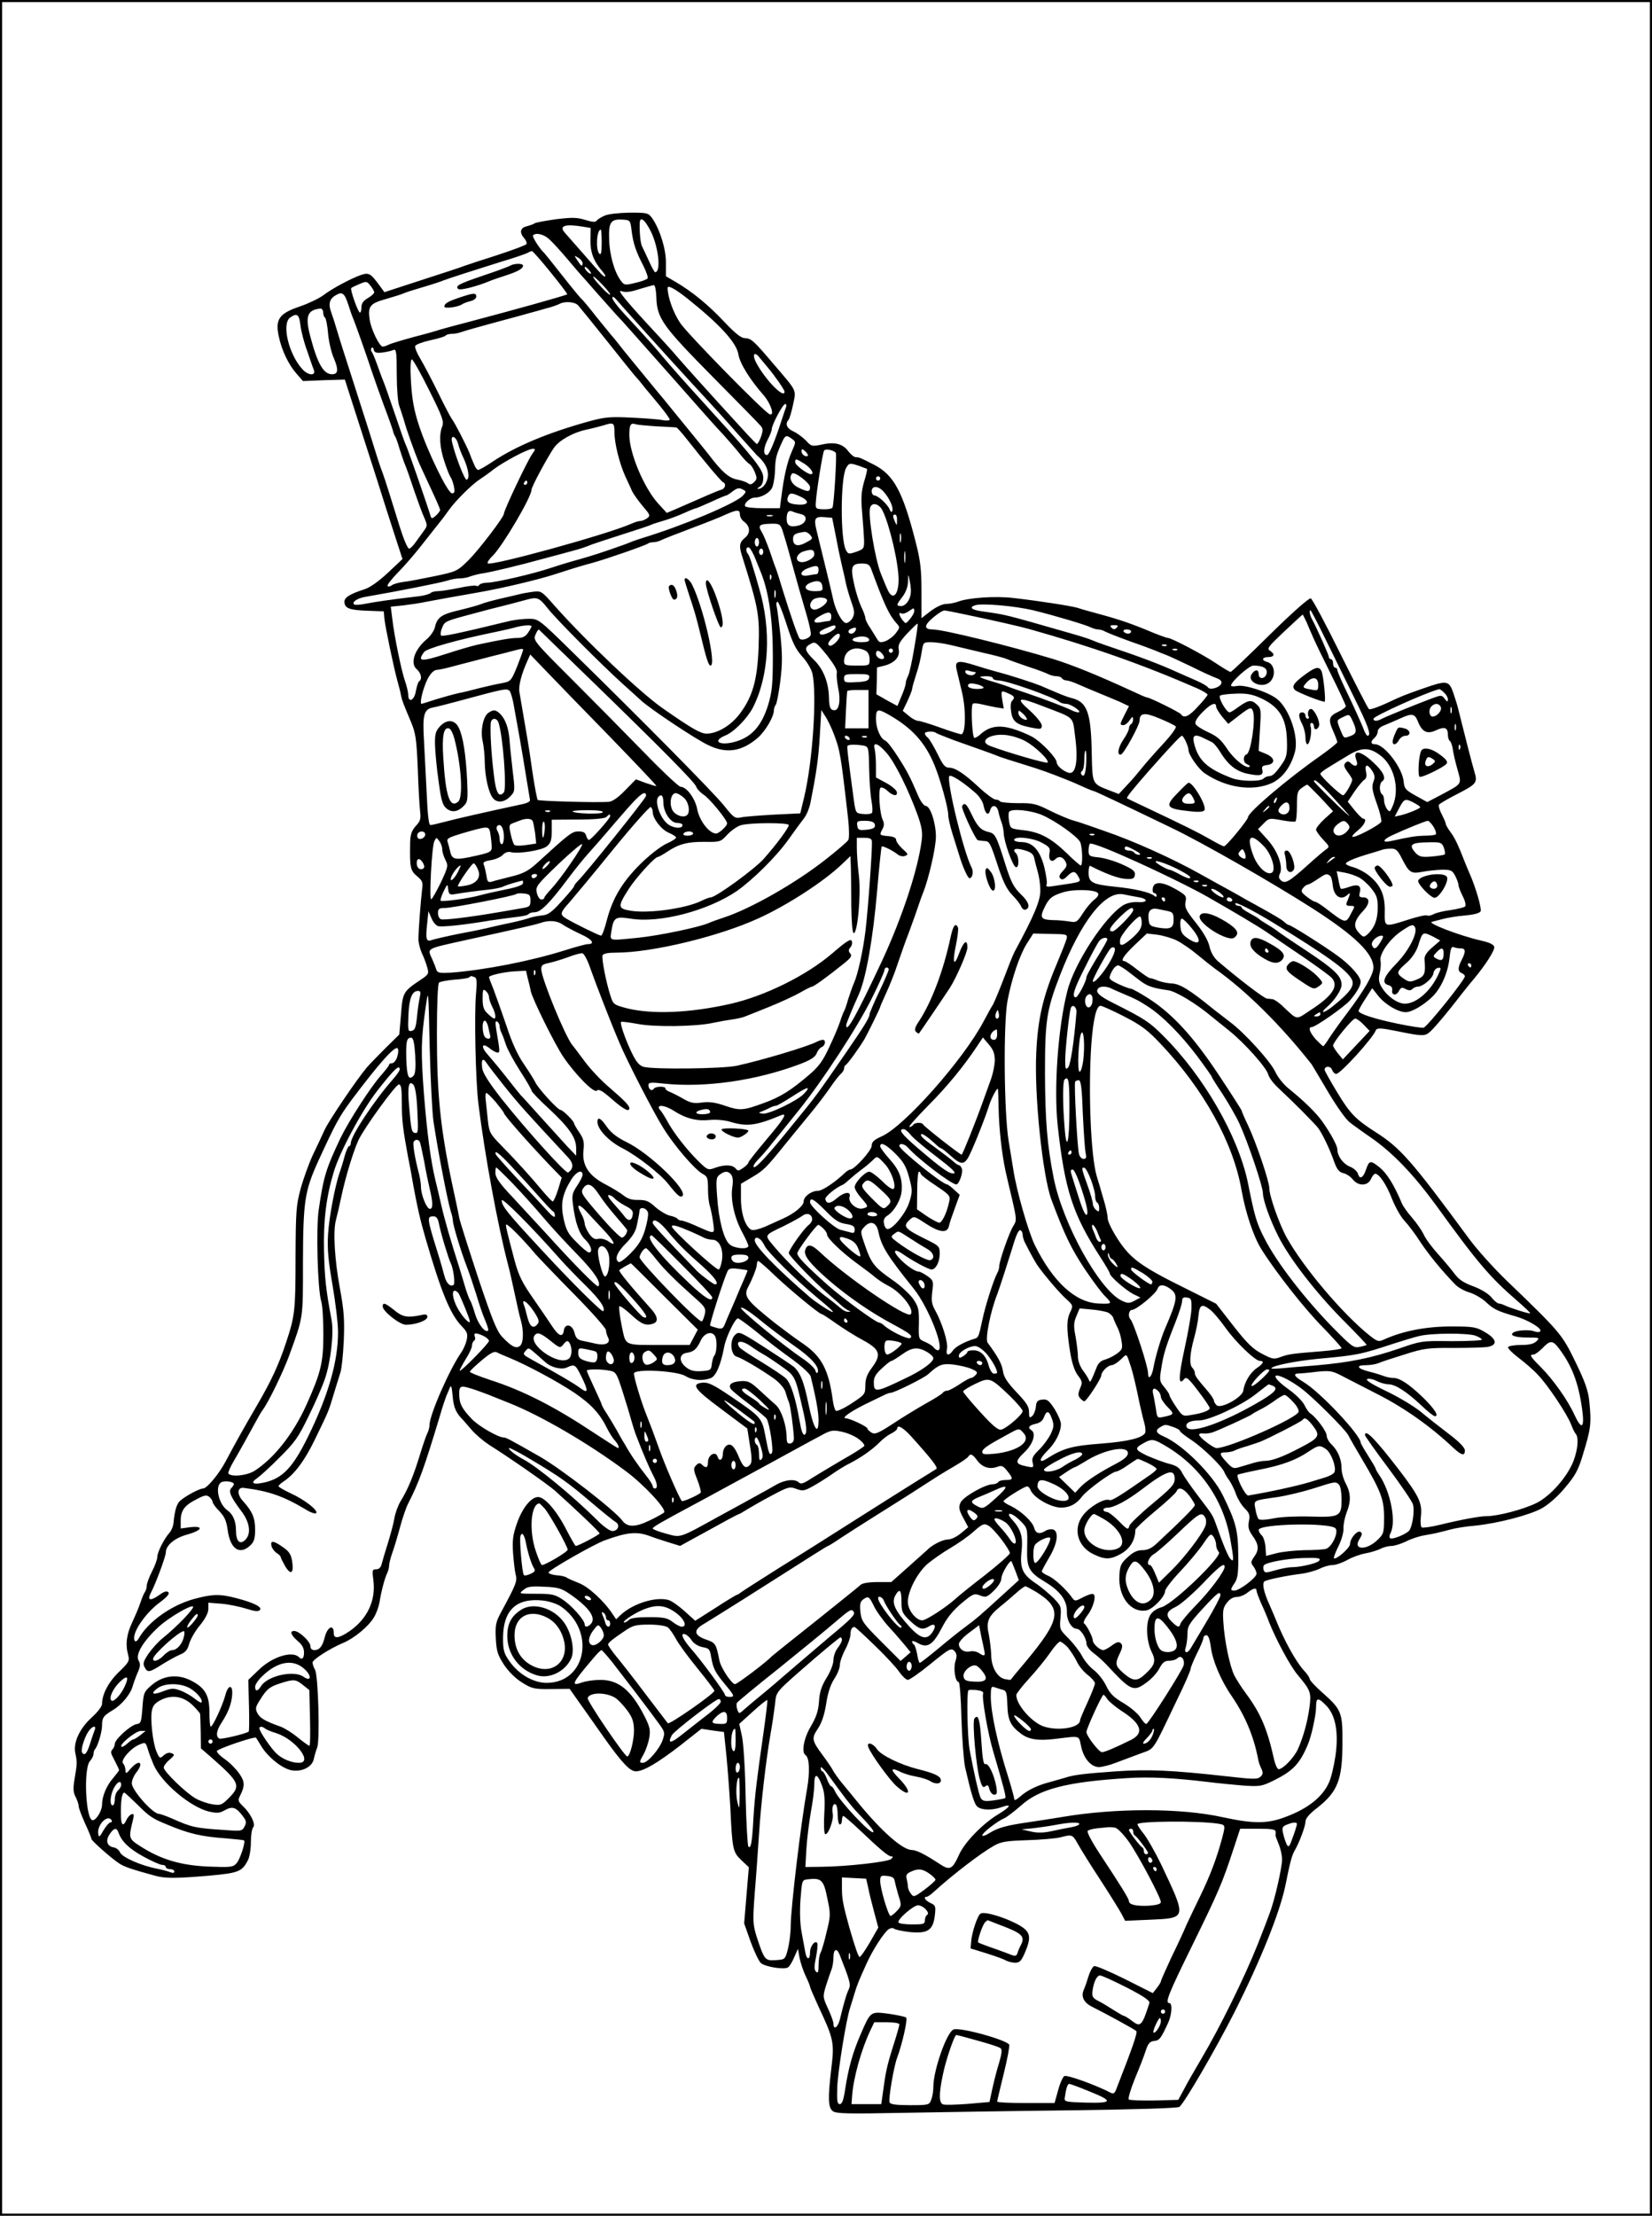 <?xml version="1.0" standalone="no"?>
<!DOCTYPE svg PUBLIC "-//W3C//DTD SVG 20010904//EN"
 "http://www.w3.org/TR/2001/REC-SVG-20010904/DTD/svg10.dtd">
<svg version="1.0" xmlns="http://www.w3.org/2000/svg"
 width="777pt" height="1042pt" viewBox="0 0 777 1042"
 preserveAspectRatio="xMidYMid meet">

<g transform="translate(0,1042) scale(0.1,-0.1)"
fill="#000000" stroke="none">
<path d="M0 5210 l0 -5210 3885 0 3885 0 0 5210 0 5210 -3885 0 -3885 0 0
-5210z m7760 0 l0 -5200 -3875 0 -3875 0 0 5200 0 5200 3875 0 3875 0 0 -5200z"/>
<path d="M2844 9406 c-18 -8 -35 -19 -38 -24 -4 -8 -22 -6 -54 4 -39 12 -62
12 -137 3 -49 -7 -94 -15 -100 -19 -5 -4 -22 -10 -37 -14 -32 -7 -36 -30 -12
-57 9 -10 13 -22 10 -27 -3 -5 -65 -28 -138 -52 -73 -23 -142 -46 -153 -50
-11 -5 -100 -34 -199 -66 l-178 -58 -22 30 c-43 59 -51 63 -88 51 -48 -17
-138 -65 -178 -96 -19 -14 -68 -38 -109 -52 -98 -33 -117 -60 -100 -140 14
-68 47 -135 85 -178 l29 -33 98 4 99 3 24 -75 c49 -153 83 -259 127 -395 24
-77 61 -193 82 -257 l38 -117 -69 -65 c-43 -40 -84 -69 -109 -77 -66 -21 -95
-38 -95 -58 0 -31 22 -40 105 -43 l80 -3 3 -35 c4 -38 44 -231 62 -295 6 -22
14 -51 16 -65 6 -27 8 -32 47 -125 22 -53 26 -79 32 -220 3 -88 8 -179 11
-201 4 -35 1 -46 -21 -69 -19 -22 -25 -39 -26 -79 -2 -116 1 -130 32 -156 27
-22 29 -30 24 -65 -6 -51 -17 -190 -17 -232 0 -17 8 -47 16 -65 9 -18 20 -48
25 -66 9 -31 8 -34 -31 -60 -82 -55 -84 -59 -92 -163 l-8 -94 -61 -60 c-34
-34 -75 -76 -91 -94 -46 -54 -181 -253 -200 -296 -10 -22 -34 -74 -54 -115
-19 -41 -45 -113 -58 -160 -21 -78 -23 -106 -24 -327 0 -246 -3 -272 -45 -398
-33 -101 -71 -182 -134 -290 -63 -108 -99 -172 -150 -268 -32 -60 -88 -127
-106 -127 -17 0 -82 -35 -107 -57 -17 -15 -26 -44 -32 -105 -1 -15 -10 -36
-18 -45 -26 -29 -58 -92 -58 -114 0 -11 -11 -42 -25 -69 -14 -27 -25 -58 -25
-68 0 -10 -4 -22 -8 -28 -4 -5 -14 -27 -21 -49 -7 -22 -25 -64 -39 -94 -27
-56 -33 -105 -19 -155 7 -26 3 -34 -43 -78 -49 -47 -80 -105 -80 -151 0 -11
-21 -39 -49 -64 -56 -51 -87 -117 -77 -166 9 -42 9 -51 -3 -121 -8 -47 -7 -65
5 -87 8 -16 14 -35 14 -43 0 -9 14 -45 30 -81 17 -36 30 -69 30 -73 0 -8 90
-88 129 -114 23 -16 57 -28 171 -59 48 -13 94 -13 250 0 143 13 158 19 186 73
8 15 14 53 14 86 0 32 5 63 11 69 13 13 -12 65 -49 100 -21 20 -24 27 -14 46
25 50 24 68 -3 107 -15 21 -44 51 -66 66 -21 14 -39 32 -39 39 0 10 179 71
184 63 2 -2 13 -20 25 -40 31 -51 98 -105 142 -113 48 -9 97 15 105 53 3 15
10 39 16 54 13 35 5 336 -10 365 -7 12 -12 28 -12 35 1 14 82 66 144 92 51 21
119 77 144 119 11 17 23 50 27 72 8 52 25 115 36 137 5 10 9 26 9 35 0 10 7
38 16 63 9 25 25 79 36 120 11 41 28 91 38 110 51 100 74 163 150 415 11 39
25 79 29 90 5 11 13 29 17 40 6 14 9 3 13 -41 5 -56 16 -79 51 -114 3 -3 20
-23 39 -45 19 -22 56 -53 82 -70 96 -60 275 -185 309 -215 99 -89 210 -194
210 -201 0 -6 -100 -59 -112 -59 -3 0 -22 34 -44 76 -46 90 -102 154 -133 154
-33 0 -75 -52 -100 -125 -18 -51 -22 -78 -18 -137 3 -40 8 -86 12 -101 9 -32
4 -45 -70 -182 -23 -43 -26 -59 -23 -120 3 -60 9 -78 38 -123 22 -33 54 -65
85 -84 46 -29 56 -32 137 -31 l87 1 51 -72 c28 -39 77 -109 110 -156 86 -121
123 -160 151 -160 37 1 100 38 209 122 l99 78 53 -8 53 -7 12 -115 c6 -63 14
-171 18 -240 9 -198 12 -210 52 -248 l35 -33 -11 -132 -11 -132 30 -85 c17
-47 39 -92 48 -101 19 -18 110 -33 128 -21 7 4 20 25 29 47 l18 40 8 -44 c5
-24 18 -62 29 -85 11 -23 20 -45 20 -49 0 -4 18 -46 40 -94 71 -151 75 -169
60 -290 -17 -143 -15 -184 7 -201 15 -12 72 -13 328 -8 171 3 531 9 800 12
298 4 495 10 502 16 25 20 169 268 258 443 125 248 213 468 240 595 23 115 31
143 43 165 23 39 52 117 52 138 0 15 18 37 55 65 97 76 119 133 119 307 1 142
-5 156 -93 234 -34 30 -61 59 -61 65 0 6 -12 25 -28 41 -39 44 -93 142 -132
240 -4 11 -18 42 -29 68 -28 61 -36 103 -23 111 14 8 105 27 172 35 30 4 69
15 87 24 18 9 45 17 60 17 15 0 47 11 70 24 23 13 61 27 85 31 24 4 55 14 70
21 15 8 39 14 53 14 14 0 45 10 68 21 23 12 62 25 87 29 46 8 56 10 125 28 22
6 72 14 110 17 110 11 259 50 317 82 32 18 76 57 109 97 46 54 62 82 82 149
39 126 43 151 32 257 -5 50 -20 93 -65 185 -63 130 -70 139 -326 385 -60 58
-138 145 -174 194 -273 371 -324 428 -440 502 -94 60 -121 88 -180 186 -33 54
-60 103 -60 107 0 19 29 19 35 0 4 -10 12 -19 20 -19 20 0 173 169 186 205 5
12 25 11 99 -4 112 -23 128 -24 149 -9 18 13 80 85 156 184 17 21 41 52 56 69
56 67 100 136 97 152 -2 11 -22 21 -63 30 -101 23 -256 83 -230 88 6 2 28 7
50 13 22 6 70 14 107 17 43 4 68 11 72 20 5 14 -22 109 -51 175 -8 19 -19 44
-23 55 -31 80 -47 114 -67 141 -13 17 -23 35 -23 40 0 5 -9 25 -19 45 -11 20
-16 40 -13 45 4 5 41 27 82 48 96 49 101 55 84 109 -11 37 -49 186 -74 287 -4
19 -16 56 -25 83 -20 57 -31 58 -137 21 -94 -33 -100 -35 -181 -73 -38 -17
-72 -29 -78 -26 -5 3 -65 121 -135 261 -69 140 -132 258 -139 260 -8 3 -85
-65 -192 -170 -98 -97 -181 -176 -185 -176 -5 0 -34 18 -66 39 -60 41 -212
121 -229 121 -6 0 -53 17 -104 39 -86 35 -145 54 -254 83 -22 6 -51 14 -65 19
-28 9 -182 33 -305 47 -84 10 -210 1 -258 -17 -16 -6 -41 -11 -57 -11 -17 0
-46 -14 -72 -33 l-44 -34 0 126 c0 103 -5 145 -27 231 -61 239 -103 317 -197
365 -64 33 -70 35 -85 35 -8 0 -24 13 -36 29 -26 35 -65 44 -126 30 -44 -9
-48 -8 -72 19 -15 15 -41 35 -59 43 -31 14 -41 35 -23 55 4 5 14 37 21 71 15
73 22 58 -95 195 -92 108 -102 117 -133 118 -16 0 -46 24 -95 76 -75 80 -152
143 -229 188 l-46 27 0 62 c1 65 -28 157 -64 210 -19 26 -23 27 -106 27 -51
-1 -100 -6 -118 -14z m127 -74 c8 -59 20 -95 56 -164 13 -27 22 -52 19 -57 -3
-5 -29 -15 -57 -21 -49 -12 -53 -12 -69 10 -30 40 -53 120 -55 194 -3 82 8 97
65 93 34 -2 35 -3 41 -55z m91 -2 c36 -75 48 -191 19 -190 -3 0 -16 24 -29 53
-13 28 -27 59 -32 68 -8 15 -13 71 -11 112 2 32 25 13 53 -43z m-320 24 l36
-6 -1 -57 c-1 -57 15 -100 57 -148 11 -13 16 -23 12 -23 -9 0 -10 1 -101 105
-38 44 -78 88 -87 99 -31 34 -2 44 84 30z m88 -76 c0 -44 -3 -59 -11 -51 -18
18 -13 113 7 113 2 0 4 -28 4 -62z m-249 19 c14 -12 52 -53 85 -92 32 -38 61
-72 64 -75 3 -3 37 -41 75 -85 39 -44 79 -89 90 -101 11 -11 50 -54 86 -95
132 -149 246 -277 309 -349 36 -41 86 -97 112 -124 25 -28 61 -69 78 -91 17
-22 37 -43 45 -47 7 -4 18 -21 25 -38 11 -27 11 -34 -3 -47 -12 -12 -19 -13
-29 -6 -7 6 -30 14 -52 18 -39 8 -71 36 -134 119 -15 19 -65 81 -112 138 -46
57 -90 110 -96 118 -7 8 -41 49 -76 92 -35 42 -85 104 -113 138 -27 35 -54 68
-60 74 -5 6 -37 45 -70 86 -32 41 -64 80 -71 85 -6 6 -47 55 -90 110 -43 55
-81 102 -84 105 -19 16 -59 78 -53 83 13 14 49 6 74 -16z m9 -158 c45 -55 80
-102 78 -103 -8 -6 -263 -77 -453 -127 -66 -17 -131 -35 -145 -39 -14 -5 -70
-21 -125 -35 -55 -15 -108 -31 -117 -36 -10 -5 -22 -9 -28 -9 -15 0 -54 80
-61 125 -10 64 0 78 77 99 38 11 76 23 84 27 8 4 49 17 90 29 41 12 84 26 95
31 26 10 144 48 275 89 58 17 112 36 120 40 8 5 18 9 22 9 3 1 43 -44 88 -100z
m150 44 c0 -19 -6 -16 -24 12 -17 25 -16 25 4 13 11 -7 20 -18 20 -25z m40
-49 c0 -3 -7 -1 -15 6 -8 7 -15 17 -15 22 0 5 7 3 15 -6 8 -8 15 -18 15 -22z
m90 -99 c0 -5 -18 9 -40 33 -22 23 -40 45 -40 50 0 11 79 -71 80 -83z m-1110
10 c0 -5 -14 -18 -30 -27 -21 -12 -30 -25 -30 -43 0 -14 -3 -25 -7 -25 -9 0
-47 109 -41 115 2 3 19 11 38 19 33 14 36 14 52 -7 10 -12 18 -26 18 -32z
m1327 -22 c3 -100 29 -136 265 -375 118 -119 220 -223 227 -232 10 -12 10 -22
0 -51 -7 -19 -16 -34 -20 -33 -3 2 -37 37 -75 79 -135 147 -260 286 -297 329
-21 25 -60 68 -85 95 -150 161 -204 225 -180 216 19 -7 41 -5 84 9 33 10 64
19 69 19 6 1 11 -25 12 -56z m145 -6 c153 -122 233 -209 241 -264 7 -42 53
-117 119 -192 34 -40 53 -98 28 -89 -24 8 -384 375 -420 428 -33 48 -60 124
-60 166 0 15 35 -4 92 -49z m-1593 -32 c7 -22 16 -49 21 -60 9 -21 59 -161 90
-255 10 -30 35 -100 55 -155 21 -55 40 -109 43 -120 2 -11 8 -24 12 -30 3 -5
12 -30 19 -55 8 -25 19 -58 26 -75 7 -16 27 -73 44 -125 18 -52 39 -110 48
-128 13 -30 13 -36 -1 -55 -9 -12 -26 -37 -39 -54 -12 -18 -27 -33 -33 -33 -7
0 -26 46 -44 103 -17 56 -41 131 -52 167 -11 36 -24 74 -28 85 -13 33 -26 74
-65 200 -21 66 -57 179 -80 250 -23 72 -53 164 -65 205 -12 41 -26 85 -31 98
-16 41 -10 66 19 83 32 19 42 12 61 -46z m1314 -35 c95 -107 319 -353 368
-405 31 -33 96 -105 144 -160 49 -55 91 -102 94 -105 37 -32 55 -64 53 -97 -3
-34 -24 -62 -47 -62 -5 0 -2 4 8 10 11 6 17 22 17 43 0 36 -41 89 -239 306
-168 185 -183 203 -236 265 -27 33 -69 80 -92 105 -23 25 -64 70 -92 100 -28
30 -51 61 -51 69 0 9 8 5 21 -10 11 -13 35 -40 52 -59z m-233 33 c9 -10 68
-83 132 -163 63 -80 124 -155 134 -167 11 -11 33 -38 50 -60 18 -21 50 -60 73
-88 22 -27 41 -54 41 -58 0 -5 -15 -6 -32 -3 -18 4 -85 9 -148 12 -102 5 -125
3 -205 -19 -190 -53 -338 -115 -448 -188 -32 -22 -63 -39 -68 -39 -5 0 -14 12
-20 28 -7 15 -16 38 -21 52 -17 41 -70 144 -83 160 -6 8 -36 65 -65 125 -30
61 -67 131 -83 158 -16 26 -27 53 -24 60 3 7 35 19 72 27 36 8 68 17 71 22 3
4 16 8 29 8 13 0 34 4 47 9 13 5 84 25 158 45 74 20 149 40 165 45 17 4 50 14
75 21 25 6 52 16 60 20 26 15 75 11 90 -7z m-1200 -32 c0 -11 4 -22 9 -25 4
-3 11 -36 14 -73 3 -37 15 -90 27 -117 23 -54 21 -76 -8 -76 -40 0 -68 48
-102 176 -26 97 -15 127 48 133 6 0 12 -8 12 -18z m-107 -60 c3 -27 17 -82 32
-122 14 -41 28 -82 32 -91 8 -27 -29 -23 -54 5 -65 70 -99 213 -59 243 33 24
43 16 49 -35z m385 -129 c21 3 44 8 52 12 14 6 16 -9 16 -112 0 -65 5 -131 11
-148 6 -16 16 -49 24 -74 11 -41 49 -147 69 -195 5 -11 29 -64 54 -117 25 -53
46 -101 46 -106 0 -5 -9 -17 -20 -27 -16 -14 -20 -15 -24 -4 -24 77 -106 312
-116 334 -6 11 -30 81 -55 155 -25 74 -50 144 -55 155 -5 11 -16 43 -26 70
-10 28 -21 55 -26 61 -4 6 -4 14 0 18 4 4 9 0 10 -9 3 -13 12 -16 40 -13z
m1813 -70 c33 -39 79 -105 79 -114 0 -36 -89 54 -132 134 -22 40 -11 59 14 27
11 -13 28 -34 39 -47z m-1593 -106 c63 -126 71 -148 62 -171 -16 -41 -12 -100
11 -168 11 -34 24 -66 29 -72 4 -5 11 -25 15 -42 5 -26 3 -33 -9 -33 -20 0
-116 198 -156 321 -23 70 -32 122 -37 202 -4 67 -2 107 4 107 5 0 42 -65 81
-144z m1680 -78 c-3 -7 -13 -38 -23 -68 -31 -96 -58 -160 -67 -160 -19 0 -18
30 1 69 12 22 21 46 21 53 0 20 52 118 63 118 5 0 7 -6 5 -12z m-808 -121 c0
-51 23 -145 51 -207 12 -25 26 -56 32 -70 7 -14 29 -45 50 -70 35 -41 37 -45
21 -57 -10 -7 -24 -13 -32 -13 -8 0 -28 -6 -45 -14 -117 -51 -663 -201 -673
-185 -3 5 8 21 24 36 47 47 182 276 182 310 0 14 75 153 106 198 24 34 89 71
150 84 33 7 70 17 84 21 46 15 50 12 50 -33z m200 28 c47 -2 88 -5 91 -5 3 0
26 -25 50 -56 80 -102 162 -199 170 -202 16 -6 10 -30 -8 -35 -16 -4 -64 -25
-212 -90 l-45 -19 -42 46 c-66 74 -134 236 -134 321 0 47 6 58 30 50 8 -3 54
-7 100 -10z m-935 -83 c3 -14 15 -46 27 -70 22 -50 28 -93 13 -98 -9 -4 -55
115 -69 178 -8 37 19 27 29 -10z m1570 24 c19 -14 19 -15 -2 -62 -21 -49 -36
-115 -48 -211 l-7 -53 -78 0 c-44 0 -81 4 -85 9 -8 13 23 41 45 41 29 0 65 19
80 43 7 12 14 49 15 82 2 60 5 73 32 133 16 36 21 38 48 18z m-1223 -73 c-23
-33 -132 -263 -132 -279 0 -16 -118 -170 -166 -218 -53 -52 -56 -54 -162 -76
-59 -12 -125 -25 -147 -27 -22 -3 -46 -10 -53 -16 -7 -5 -15 -7 -19 -3 -4 4
18 32 49 64 31 31 86 95 122 142 37 47 73 92 79 100 7 8 25 33 41 55 34 46
109 120 146 143 14 9 42 29 62 45 48 36 157 94 181 96 17 1 17 0 -1 -26z
m1298 -4 c0 -5 -7 -6 -15 -3 -8 4 -15 13 -15 21 0 13 3 13 15 3 8 -7 15 -16
15 -21z m131 12 c6 -6 -8 -234 -15 -257 -2 -6 -21 -10 -43 -9 -35 1 -38 3 -36
31 2 46 32 234 39 245 6 10 43 3 55 -10z m-146 -53 c30 -20 47 -48 29 -48 -17
0 -74 43 -74 56 0 19 4 18 45 -8z m256 -9 c19 -7 35 -13 37 -14 2 -2 -4 -29
-14 -61 -13 -46 -15 -76 -9 -144 4 -47 8 -105 9 -128 1 -42 -1 -44 -37 -57
-35 -12 -38 -11 -48 8 -27 48 -26 336 0 385 14 25 17 26 62 11z m-231 -100 c0
-23 -10 -24 -55 -2 -33 16 -47 48 -29 66 11 11 84 -45 84 -64z m330 41 c0 -5
-4 -10 -10 -10 -5 0 -10 5 -10 10 0 6 5 10 10 10 6 0 10 -4 10 -10z m-1660
-20 c0 -5 -5 -10 -11 -10 -5 0 -7 5 -4 10 3 6 8 10 11 10 2 0 4 -4 4 -10z
m1014 -61 c-33 -36 -284 -142 -469 -198 -22 -7 -49 -16 -60 -21 -28 -12 -153
-55 -195 -67 -19 -6 -55 -16 -80 -23 -25 -7 -70 -21 -100 -31 -83 -28 -261
-69 -297 -69 -17 0 -35 -5 -38 -10 -4 -6 -10 -8 -15 -5 -5 3 -42 -1 -82 -10
-40 -8 -84 -15 -98 -15 -15 0 -30 -4 -35 -9 -6 -5 -30 -12 -55 -15 -122 -14
-209 -27 -250 -35 -24 -5 -48 -7 -53 -4 -16 10 14 31 56 37 150 26 343 64 383
76 17 6 42 10 57 10 14 0 37 4 51 10 15 5 41 12 59 14 43 7 169 37 292 71 55
15 114 30 130 35 31 8 56 16 90 30 11 4 74 25 140 46 66 21 127 41 135 45 8 4
35 13 60 20 25 7 68 23 97 36 28 13 54 23 57 23 3 0 35 14 71 30 36 17 68 30
71 30 3 0 17 9 31 20 20 15 29 17 45 9 19 -10 19 -11 2 -30z m662 19 c28 -32
47 -74 41 -90 -3 -9 -7 -7 -13 7 -10 24 -54 64 -71 65 -7 0 -13 9 -13 20 0 27
31 26 56 -2z m-390 -24 c44 -21 38 -40 -12 -37 -44 3 -57 13 -48 36 8 21 17
21 60 1z m376 -51 c26 -30 73 -203 83 -310 9 -94 -25 -140 -53 -70 -8 17 -20
48 -28 67 -29 71 -63 282 -51 314 8 21 30 20 49 -1z m-662 -32 c0 -11 8 -26
18 -33 31 -22 33 -55 6 -77 -26 -21 -29 -38 -14 -85 78 -248 83 -277 78 -432
-6 -152 -28 -230 -88 -310 -42 -56 -106 -94 -157 -94 -28 0 -71 25 -203 117
-106 73 -364 318 -513 486 -59 67 -61 69 -101 64 -23 -3 -50 -8 -61 -11 -11
-3 -51 -12 -90 -21 -38 -9 -79 -20 -90 -25 -11 -5 -57 -18 -103 -29 -87 -20
-106 -34 -117 -83 -4 -15 -21 -40 -39 -55 -57 -48 -78 -113 -46 -140 21 -18
27 -48 11 -57 -4 -3 -11 -24 -15 -46 -7 -44 -36 -58 -36 -17 0 12 -7 41 -15
64 -17 48 -51 214 -60 294 l-7 56 59 6 c32 4 81 11 108 17 58 11 124 23 250
45 108 19 278 59 360 86 93 30 116 37 175 53 65 18 249 82 258 90 3 3 14 6 24
6 10 0 26 4 36 9 9 5 73 30 142 56 69 26 143 55 165 66 52 23 65 23 65 0z
m288 1 c33 -7 26 -43 -11 -53 -40 -11 -57 -1 -57 30 0 33 9 44 29 35 9 -4 26
-9 39 -12z m-135 -9 c-7 -2 -19 -2 -25 0 -7 3 -2 5 12 5 14 0 19 -2 13 -5z
m586 -20 c0 -25 -1 -26 -9 -8 -12 27 -12 35 0 35 6 0 10 -12 9 -27z m-287 -78
c9 -49 22 -110 28 -135 6 -25 15 -63 19 -85 5 -22 17 -62 26 -88 15 -41 15
-53 5 -73 -8 -13 -21 -24 -30 -24 -18 0 -49 56 -61 110 -6 30 -40 169 -79 328
-13 54 -7 64 38 60 l36 -3 18 -90z m-252 32 c6 -18 25 -81 41 -142 36 -131 40
-145 72 -254 14 -47 23 -90 20 -97 -6 -17 -43 -29 -52 -17 -8 9 -44 113 -81
233 -12 41 -26 84 -30 95 -5 11 -18 49 -30 85 -13 36 -29 75 -37 88 -19 31
-13 37 40 39 43 1 46 -1 57 -30z m130 -22 c15 -18 14 -19 -24 -39 -35 -18 -56
-11 -56 19 0 22 10 28 56 34 6 0 17 -6 24 -14z m427 -32 c-3 -10 -5 -2 -5 17
0 19 2 27 5 18 2 -10 2 -26 0 -35z m-667 -3 c0 -11 -4 -20 -10 -20 -5 0 -10 9
-10 20 0 11 5 20 10 20 6 0 10 -9 10 -20z m-17 -78 c11 -26 22 -56 27 -67 37
-93 55 -223 55 -390 0 -138 -4 -170 -23 -233 -30 -94 -74 -145 -147 -168 -76
-24 -121 -1 -54 27 41 16 104 81 130 131 77 151 88 366 29 563 -9 33 -23 80
-31 105 -7 25 -16 49 -21 55 -12 14 -10 35 5 30 6 -3 20 -27 30 -53z m37 33
c0 -8 -4 -15 -10 -15 -5 0 -10 7 -10 15 0 8 5 15 10 15 6 0 10 -7 10 -15z
m240 -13 c0 -18 -46 -42 -68 -34 -26 8 -13 41 21 50 37 11 47 7 47 -16z m427
-34 c-2 -13 -4 -3 -4 22 0 25 2 35 4 23 2 -13 2 -33 0 -45z m-159 -35 c61
-166 83 -213 116 -251 20 -22 20 -22 -1 -50 -11 -15 -33 -31 -48 -37 -23 -8
-30 -7 -39 9 -6 10 -21 34 -33 53 -13 18 -23 40 -23 47 0 7 -8 30 -19 52 -10
21 -26 70 -34 109 -18 80 -12 95 38 95 26 0 35 -5 43 -27z m-248 -3 c0 -11 -4
-20 -9 -20 -5 0 -23 -3 -40 -6 -40 -8 -43 17 -3 33 41 16 52 15 52 -7z m-223
-42 c-3 -8 -6 -5 -6 6 -1 11 2 17 5 13 3 -3 4 -12 1 -19z m647 -100 c-8 -16
-23 -28 -34 -28 -26 0 -25 5 5 44 16 21 25 47 26 72 1 39 1 39 10 -10 6 -37 4
-56 -7 -78z m-406 64 c3 -20 -1 -22 -37 -22 -46 0 -57 24 -18 40 33 13 52 8
55 -18z m-221 -49 c-3 -10 -5 -4 -5 12 0 17 2 24 5 18 2 -7 2 -21 0 -30z
m-1070 -55 c42 -53 250 -262 353 -355 30 -27 69 -62 85 -77 45 -41 252 -179
314 -209 87 -43 160 -32 236 34 36 32 75 99 75 129 0 9 4 20 9 26 4 5 14 55
21 110 10 81 10 124 1 215 -7 63 -15 124 -18 137 -3 12 -1 22 4 22 5 0 24 -48
43 -107 27 -85 43 -117 73 -150 22 -24 43 -59 48 -80 22 -98 2 -413 -39 -583
l-18 -75 -124 -6 c-69 -4 -138 -9 -155 -13 -28 -6 -34 -2 -80 56 -48 60 -379
395 -717 726 -155 152 -156 152 -202 152 -25 0 -65 -5 -88 -10 -250 -61 -320
-75 -324 -68 -3 5 -1 22 6 37 12 29 13 30 145 65 58 16 82 22 170 44 22 6 56
15 75 20 58 16 64 14 107 -40z m1313 38 c0 -18 -48 -49 -66 -42 -17 7 -18 28
-2 44 17 17 68 15 68 -2z m970 -46 c105 -26 249 -69 272 -81 10 -5 25 -9 33
-9 8 0 23 -4 33 -10 9 -5 62 -26 117 -46 55 -19 111 -40 125 -46 14 -6 34 -14
45 -18 11 -4 63 -28 115 -53 52 -26 107 -51 122 -56 19 -7 26 -15 22 -26 -8
-19 -54 -32 -63 -17 -3 6 -27 19 -51 30 -25 11 -66 29 -91 40 -83 38 -178 74
-334 126 -27 9 -59 21 -70 26 -11 5 -51 18 -90 29 -342 98 -303 88 -432 107
-45 7 -56 19 -25 28 33 10 188 -4 272 -24z m-560 -4 c0 -8 -9 -24 -20 -37 -20
-24 -20 -24 -35 -5 -17 22 -20 40 -5 31 5 -3 20 1 32 9 27 19 28 19 28 2z
m246 -17 c133 -28 251 -55 294 -67 296 -83 539 -169 793 -280 26 -12 47 -25
47 -29 -1 -4 -20 -29 -45 -55 -42 -47 -67 -58 -80 -37 -6 9 -147 79 -160 79
-4 0 -34 13 -68 29 -167 77 -283 124 -377 153 -206 62 -515 138 -564 138 -33
0 -39 13 -18 36 18 20 62 53 73 53 3 1 50 -8 105 -20z m1684 -106 c35 -71 96
-195 136 -277 69 -139 86 -186 66 -186 -4 0 -14 17 -21 38 -8 20 -38 87 -67
148 -30 61 -54 116 -54 123 0 6 -4 11 -10 11 -5 0 -10 9 -10 20 0 11 -4 20
-10 20 -5 0 -10 5 -10 11 0 9 -57 137 -81 181 -9 18 -12 38 -5 38 2 0 32 -57
66 -127z m-2320 97 c0 -11 -4 -20 -9 -20 -5 0 -23 -3 -40 -6 -39 -8 -41 10 -3
30 37 21 52 20 52 -4z m2235 -25 c8 -19 22 -52 31 -72 9 -21 47 -100 85 -176
38 -76 69 -143 69 -148 0 -5 -16 -17 -35 -26 -45 -21 -49 -36 -25 -90 11 -25
20 -49 20 -53 0 -5 -37 -34 -82 -66 -150 -105 -338 -264 -338 -287 0 -12 -102
-137 -113 -137 -5 0 -34 15 -65 33 -54 31 -112 60 -302 150 -47 22 -87 41 -89
43 -4 4 25 40 101 127 109 123 151 167 157 167 8 0 31 -50 31 -67 0 -22 47
-90 77 -110 101 -68 224 -86 314 -46 49 22 90 75 109 145 21 70 -26 207 -85
252 -43 33 -153 68 -187 60 -16 -3 -28 -2 -28 2 0 18 85 94 105 94 44 0 66
-12 63 -34 -4 -29 -38 -34 -38 -6 0 24 -18 23 -34 -2 -20 -33 43 -65 80 -40
37 24 33 89 -6 99 -28 7 -25 23 5 23 29 0 33 14 8 30 -16 9 -7 20 67 90 47 44
86 80 87 80 1 0 9 -16 18 -35z m-1845 -123 c-10 -61 -23 -120 -29 -131 -6 -11
-11 -26 -11 -35 0 -8 -9 -35 -20 -60 l-19 -46 -50 27 -49 28 2 63 1 63 36 9
c48 13 73 42 66 76 -4 22 4 36 41 76 25 26 46 47 48 45 2 -2 -5 -53 -16 -115z
m-1800 103 c0 -3 -7 -17 -16 -30 -12 -18 -25 -25 -49 -25 -32 0 -84 -9 -190
-32 -27 -6 -95 -26 -150 -44 -115 -37 -134 -36 -100 10 13 17 158 58 340 95
33 7 74 16 90 21 36 10 75 12 75 5z m1430 -3 c0 -16 -61 -45 -72 -34 -8 8 -1
15 23 26 40 17 49 19 49 8z m1322 -4 c-9 -9 -15 -9 -24 0 -9 9 -7 12 12 12 19
0 21 -3 12 -12z m-1228 -13 c-4 -8 -12 -15 -20 -15 -17 0 -18 17 -1 23 22 9
27 7 21 -8z m-1253 -225 c343 -333 497 -489 504 -510 3 -10 19 -27 34 -37 28
-17 111 -119 111 -135 0 -13 -39 -48 -52 -48 -33 1 -79 61 -89 116 -10 50 -50
104 -78 104 -8 0 -86 73 -173 163 -87 89 -240 244 -340 344 -178 178 -181 182
-169 209 6 15 13 25 16 23 2 -2 108 -105 236 -229z m2549 220 c0 -5 -6 -10
-14 -10 -8 0 -18 5 -21 10 -3 6 3 10 14 10 12 0 21 -4 21 -10z m-1370 -19 c0
-19 -37 -54 -49 -47 -9 6 -7 14 10 32 23 25 39 31 39 15z m138 -18 c2 -9 -9
-13 -37 -13 -41 0 -56 14 -23 23 28 8 55 3 60 -10z m-198 -75 c32 -41 49 -70
46 -81 -2 -10 0 -42 6 -71 13 -58 5 -106 -17 -106 -19 0 -25 13 -26 57 -1 72
-26 136 -69 178 -44 43 -49 59 -22 74 26 16 28 15 82 -51z m584 48 c34 -8 102
-24 151 -36 50 -11 99 -24 110 -29 11 -5 56 -21 100 -36 44 -14 88 -31 97 -36
10 -5 27 -9 37 -9 11 0 23 -4 26 -10 3 -5 13 -10 21 -10 8 0 33 -8 57 -19 23
-10 67 -29 97 -41 30 -12 74 -31 98 -41 l42 -20 -20 -39 c-24 -47 -24 -50 -6
-50 7 0 21 10 29 23 13 18 16 19 16 5 1 -9 -3 -20 -9 -23 -5 -3 -10 -12 -10
-20 0 -8 -11 -31 -25 -51 -27 -39 -33 -78 -12 -72 14 5 86 136 87 159 0 37 24
40 94 10 37 -15 71 -32 76 -37 5 -5 -21 -41 -61 -84 -38 -41 -82 -91 -97 -110
-15 -19 -45 -55 -68 -79 l-42 -45 -44 17 c-81 31 -80 29 -83 168 -3 198 -21
248 -94 266 -14 3 -46 15 -71 26 -25 10 -58 25 -75 32 -35 14 -142 49 -200 64
-22 6 -71 20 -108 32 -83 26 -98 22 -87 -23 4 -18 15 -64 24 -101 21 -86 18
-203 -4 -200 -8 1 -53 15 -100 32 -47 17 -93 31 -102 31 -9 0 -29 11 -44 24
l-28 23 22 46 c12 26 22 51 22 57 0 6 9 36 19 68 11 31 22 78 26 105 7 46 8
47 43 47 20 0 63 -6 96 -14z m1013 -2 c-3 -3 -12 -4 -19 -1 -8 3 -5 6 6 6 11
1 17 -2 13 -5z m-3027 -21 c0 -5 -13 -39 -28 -78 -28 -68 -30 -70 -73 -78 -24
-4 -71 -15 -104 -23 -33 -9 -78 -20 -100 -24 -22 -5 -69 -18 -105 -29 -36 -12
-66 -21 -67 -21 -8 0 -1 40 13 80 17 51 40 80 61 80 8 0 49 9 91 21 43 11 93
24 112 29 19 5 69 18 110 28 91 24 90 24 90 15z m1611 -3 c12 -7 19 -21 19
-40 0 -30 0 -30 -60 -30 -53 0 -60 2 -60 20 0 52 51 76 101 50z m129 0 c0 -5
-4 -10 -10 -10 -5 0 -10 5 -10 10 0 6 5 10 10 10 6 0 10 -4 10 -10z m1337 4
c-3 -3 -12 -4 -19 -1 -8 3 -5 6 6 6 11 1 17 -2 13 -5z m-1387 -19 c7 -9 10
-18 7 -21 -10 -11 -37 5 -37 21 0 19 14 19 30 0z m-1282 -389 c122 -126 221
-230 219 -232 -1 -2 -24 5 -50 14 l-46 17 -52 -53 c-34 -35 -60 -52 -77 -53
-67 -4 -328 4 -333 9 -3 4 -14 61 -24 127 -9 66 -21 143 -26 170 -8 48 -25
145 -36 211 -5 29 10 85 38 147 l13 29 76 -79 c41 -43 175 -181 298 -307z
m1715 304 c8 0 8 -3 1 -10 -12 -12 -44 -3 -44 12 0 6 7 7 16 4 9 -3 21 -6 27
-6z m-495 -27 c-2 -14 -15 -19 -61 -21 -52 -3 -57 -1 -57 18 0 18 6 20 61 20
52 0 60 -2 57 -17z m582 -3 c0 -5 12 -10 27 -10 38 0 261 -79 288 -102 5 -4
18 -8 30 -8 22 0 78 -39 57 -40 -7 0 -20 4 -30 9 -27 14 -140 57 -212 81 -36
12 -74 25 -85 30 -11 4 -46 16 -77 25 -32 9 -58 19 -58 21 0 2 14 4 30 4 17 0
30 -4 30 -10z m-45 -41 c5 -5 -6 -9 -27 -9 -36 0 -54 11 -41 23 7 8 54 -2 68
-14z m-2229 -17 c5 -4 16 -38 22 -77 7 -38 19 -106 27 -150 8 -44 21 -124 30
-179 9 -54 17 -103 18 -109 1 -6 -14 -14 -33 -18 -180 -39 -301 -66 -385 -88
-22 -6 -45 -11 -51 -11 -7 0 -13 50 -17 148 -4 81 -10 195 -13 253 -7 118 0
144 43 152 16 3 64 15 108 27 233 63 235 63 251 52z m1689 -87 l0 -90 -55 0
-55 0 4 85 c2 47 5 87 6 90 2 3 25 6 52 5 l48 0 0 -90z m2707 78 c10 -9 18
-23 18 -32 -1 -13 -3 -13 -15 3 -14 18 -16 18 -62 1 -67 -25 -215 -85 -235
-96 -23 -12 -38 -11 -38 1 0 12 248 124 309 139 3 1 13 -6 23 -16z m-2047 -5
c27 -12 30 -19 15 -34 -7 -7 -8 -28 -4 -53 7 -47 28 -61 107 -75 32 -6 37 -4
37 12 0 11 -25 42 -57 71 -69 61 -56 66 62 20 154 -59 139 -45 152 -145 15
-112 3 -178 -31 -168 -27 8 -56 34 -56 49 0 20 -70 94 -113 119 -23 13 -67 31
-98 40 -62 17 -105 10 -145 -25 -11 -11 -25 -19 -31 -19 -10 0 -18 145 -8 160
3 4 22 3 42 -2 21 -5 53 -12 71 -15 l33 -5 -7 41 c-7 45 -6 46 31 29z m1178
-18 c93 -41 128 -96 130 -204 2 -56 -2 -77 -18 -101 -33 -49 -49 -65 -65 -65
-9 0 -21 -5 -28 -12 -14 -14 -105 -13 -146 2 -119 45 -162 85 -181 170 -7 34
7 39 48 18 12 -6 29 -14 37 -18 8 -4 24 -22 35 -40 40 -66 77 -97 134 -109 59
-12 75 -8 68 20 -4 13 2 19 21 21 42 5 40 34 -2 52 l-36 15 6 99 c6 94 6 100
-16 120 -25 23 -40 20 -87 -14 -17 -13 -35 -24 -40 -24 -15 0 -56 72 -44 79 6
4 39 8 74 9 46 2 76 -3 110 -18z m-203 -43 c0 -7 13 -28 28 -47 l29 -34 48 37
c54 42 62 44 69 20 12 -41 -11 -192 -30 -200 -19 -7 -18 -40 2 -47 9 -4 15 -9
12 -11 -13 -14 -73 33 -106 83 -29 44 -48 60 -90 79 -29 13 -55 30 -59 39 -4
10 8 30 33 55 38 39 64 50 64 26z m1057 -3 c6 -16 -19 -44 -39 -44 -15 0 -20
30 -8 45 16 20 39 19 47 -1z m50 -26 c-3 -7 -5 -2 -5 12 0 14 2 19 5 13 2 -7
2 -19 0 -25z m-2905 -100 c29 -76 33 -98 67 -398 5 -46 6 -92 1 -100 -4 -8
-53 -50 -108 -93 -141 -111 -354 -232 -478 -272 -27 -9 -58 -20 -69 -25 -43
-20 -235 -60 -334 -70 -143 -14 -132 -17 -125 33 10 63 19 68 89 57 136 -23
365 37 501 130 75 53 183 159 241 240 29 41 63 87 74 101 12 15 25 46 30 70
29 144 39 215 45 321 l7 119 19 -30 c11 -16 29 -54 40 -83z m251 95 c115 -64
178 -133 223 -243 28 -69 64 -200 64 -233 0 -13 9 -53 20 -88 11 -35 25 -80
31 -99 16 -55 41 -110 49 -110 14 0 20 31 10 50 -37 69 -119 407 -105 430 6
10 63 -26 122 -78 19 -16 36 -42 39 -60 8 -40 23 -51 31 -23 8 30 32 26 39 -6
3 -16 10 -38 15 -51 5 -13 9 -35 10 -50 1 -40 42 -155 57 -160 16 -5 16 50 0
66 -20 20 0 26 42 13 31 -9 41 -18 45 -39 3 -15 11 -43 16 -62 6 -20 12 -58
12 -85 2 -48 -29 -121 -121 -291 -6 -10 -29 -68 -52 -129 -23 -60 -46 -114
-50 -120 -4 -5 -24 -41 -44 -79 -95 -179 -369 -489 -477 -539 -38 -17 -49 -27
-49 -45 0 -22 -81 -112 -101 -112 -4 0 -14 -6 -21 -12 -49 -47 -110 -88 -130
-88 -32 0 -68 -27 -68 -50 0 -21 -45 -58 -100 -82 -19 -9 -56 -25 -82 -37 -26
-11 -54 -18 -62 -15 -29 11 -51 75 -51 148 l0 69 54 32 c54 32 65 43 156 156
28 34 78 96 113 138 35 42 78 99 97 127 19 28 41 56 49 63 9 8 16 19 16 26 0
8 4 15 8 17 8 3 65 82 89 123 16 29 73 144 73 150 0 2 13 32 29 67 16 35 41
97 54 138 14 41 37 107 52 145 14 39 33 90 41 115 8 25 19 54 23 65 28 66 64
222 63 273 -1 66 -27 142 -48 142 -8 0 -24 21 -35 47 -38 89 -53 118 -97 186
-24 38 -50 71 -58 74 -23 9 -44 58 -44 103 0 45 8 48 53 23z m657 -25 c0 -5
-9 -4 -20 2 -11 6 -20 18 -20 27 0 14 2 14 20 -2 11 -10 20 -22 20 -27z m1528
0 c25 -52 25 -67 -3 -78 -35 -13 -33 -15 -50 26 -19 47 -19 47 8 60 32 16 33
16 45 -8z m311 -11 c20 -50 44 -61 86 -41 39 18 55 13 55 -21 0 -13 4 -26 9
-29 5 -3 11 -20 14 -38 2 -18 12 -61 22 -96 20 -73 25 -65 -79 -121 l-63 -33
-54 30 c-49 27 -54 34 -57 67 -6 64 -90 174 -134 175 -22 0 -23 13 -3 30 8 7
15 20 15 30 0 11 13 23 33 30 17 7 50 21 72 31 56 26 69 24 84 -14z m178 -39
c-3 -7 -5 -2 -5 12 0 14 2 19 5 13 2 -7 2 -19 0 -25z m-2444 -15 c4 -3 42 -18
84 -34 128 -45 197 -70 218 -79 11 -4 61 -20 110 -35 78 -24 118 -38 210 -75
11 -4 41 -17 67 -29 26 -12 50 -21 52 -21 5 0 130 -59 362 -171 147 -70 480
-261 669 -382 199 -128 284 -211 285 -277 0 -32 -43 -107 -123 -213 -35 -46
-73 -100 -86 -120 -12 -20 -25 -37 -27 -37 -3 0 -18 15 -35 32 -29 33 -38 58
-19 58 17 0 153 95 180 126 30 35 50 69 50 87 0 24 -48 78 -107 121 -64 47
-221 146 -231 146 -3 0 -13 6 -21 14 -15 13 -38 27 -141 84 -25 13 -58 32 -75
42 -16 9 -55 31 -85 47 -30 17 -71 39 -90 50 -131 74 -322 160 -455 205 -33
12 -69 24 -80 28 -11 4 -40 14 -65 21 -25 7 -76 29 -114 48 -62 31 -78 35
-148 34 -43 0 -81 4 -84 8 -3 5 -13 9 -22 9 -9 1 -44 26 -77 57 -71 66 -112
93 -142 93 -18 0 -29 14 -53 64 -18 36 -38 70 -46 77 -8 6 -14 15 -14 20 0 10
43 12 53 2z m421 -39 c47 -26 113 -90 103 -100 -5 -6 -188 47 -270 78 -58 22
1 61 77 51 27 -3 67 -16 90 -29z m-829 16 c3 -5 2 -10 -4 -10 -5 0 -13 5 -16
10 -3 6 -2 10 4 10 5 0 13 -4 16 -10z m82 4 c-3 -3 -12 -4 -19 -1 -8 3 -5 6 6
6 11 1 17 -2 13 -5z m-17 -40 c25 -5 26 -6 28 -108 1 -57 6 -126 11 -152 5
-27 6 -53 2 -57 -5 -5 -24 -7 -42 -5 -33 3 -34 5 -42 58 -28 207 -34 256 -31
262 5 7 35 8 74 2z m112 -37 c40 -48 100 -170 143 -287 21 -59 25 -85 20 -123
-18 -139 -92 -362 -187 -567 -121 -258 -168 -342 -168 -301 0 7 26 71 60 146
33 75 66 258 86 490 9 110 19 202 21 204 4 5 53 -19 75 -37 10 -8 25 -11 35
-7 16 6 15 9 -12 33 -16 15 -30 34 -30 42 0 10 -12 16 -37 18 -42 4 -43 4 -27
34 8 14 8 27 1 42 -15 30 -22 145 -10 152 5 3 20 -3 32 -15 27 -25 49 -27 44
-5 -2 9 -24 28 -50 42 l-48 26 0 55 c0 31 -3 66 -6 79 -10 37 18 26 58 -21z
m2695 21 c-3 -8 -6 -5 -6 6 -1 11 2 17 5 13 3 -3 4 -12 1 -19z m-378 -28 c67
-47 96 -158 62 -239 -13 -31 -15 -32 -28 -15 -7 10 -13 28 -13 40 0 13 -4 26
-10 29 -5 3 -10 17 -10 30 0 13 5 27 10 30 22 13 8 44 -40 89 -62 58 -100 63
-80 10 10 -27 -6 -34 -28 -12 -9 9 -15 9 -24 0 -9 -9 -7 -19 10 -42 12 -16 22
-32 22 -36 0 -16 -34 -74 -43 -74 -12 0 -107 90 -107 101 0 4 15 16 33 27 17
11 59 36 92 56 67 42 103 43 154 6z m-1380 -35 c-2 -54 -11 -75 -23 -56 -4 5
-2 12 4 16 5 3 10 26 10 51 0 24 2 44 6 44 3 0 4 -25 3 -55z m1345 -40 c12
-19 14 -30 6 -51 -9 -22 -6 -42 15 -101 15 -41 24 -80 22 -87 -6 -15 -127 -79
-136 -71 -3 3 9 17 27 31 30 24 43 54 24 54 -5 0 -23 18 -41 40 l-32 40 32 48
c18 26 39 51 46 55 10 6 12 18 8 38 -8 36 7 38 29 4z m-187 -122 c92 -101 93
-103 59 -73 -35 31 -146 141 -146 146 0 15 26 -7 87 -73z m-55 -5 l58 -63 -40
-36 c-22 -20 -40 -43 -40 -50 0 -7 15 -28 33 -47 31 -33 32 -34 12 -48 -11 -8
-49 -40 -84 -72 -88 -79 -106 -89 -125 -73 -11 9 -13 18 -7 30 18 33 -8 107
-56 161 l-46 51 26 26 c25 26 28 26 84 16 32 -6 61 -9 66 -6 4 2 7 35 7 73 0
60 3 71 22 84 12 9 24 16 27 16 2 0 30 -28 63 -62z m-3174 8 c-3 -14 -283
-363 -320 -399 -10 -10 -18 -21 -18 -25 0 -4 -27 -36 -59 -71 -47 -52 -64 -64
-92 -66 -19 -2 -45 -7 -59 -12 -14 -5 -52 -15 -85 -22 -33 -7 -76 -16 -95 -21
-19 -5 -84 -19 -145 -30 -60 -12 -120 -26 -132 -30 -28 -11 -32 1 -24 75 l6
60 14 -32 c7 -18 21 -35 31 -38 18 -6 127 6 245 26 33 5 86 12 118 16 31 3 60
9 63 14 3 5 16 9 29 9 28 0 70 42 156 157 32 43 75 96 95 118 20 22 77 87 126
145 95 111 124 140 140 140 5 0 8 -6 6 -14z m179 -8 c24 -22 31 -72 12 -83
-19 -13 -60 5 -69 31 -13 33 -2 74 18 74 9 0 26 -10 39 -22z m-97 -20 c0 -48
34 -98 65 -98 14 0 25 -4 25 -10 0 -20 -48 -15 -73 8 -35 31 -59 106 -40 125
14 15 23 5 23 -25z m2883 7 c-3 -9 -8 -14 -10 -11 -3 3 -2 9 2 15 9 16 15 13
8 -4z m647 -10 c17 -9 30 -18 30 -21 0 -6 -55 -29 -92 -38 l-28 -6 21 40 c24
45 28 46 69 25z m-585 -26 c0 -26 -29 -39 -48 -20 -7 7 -5 16 8 31 23 25 40
21 40 -11z m-2995 -17 c0 -31 40 -83 75 -98 19 -8 35 -18 35 -23 0 -4 -19 -17
-42 -27 -24 -10 -71 -46 -106 -78 -99 -93 -149 -173 -178 -284 -10 -40 -22
-72 -27 -72 -9 0 -131 60 -165 81 -29 18 -28 27 15 74 19 22 112 133 205 248
93 114 174 205 179 202 5 -4 9 -14 9 -23z m2900 24 c0 -2 -8 -10 -17 -17 -16
-13 -17 -12 -4 4 13 16 21 21 21 13z m-3383 -22 c-3 -3 -12 -4 -19 -1 -8 3 -5
6 6 6 11 1 17 -2 13 -5z m248 -4 c-6 -10 -131 -7 -142 4 -4 3 28 6 71 6 47 0
75 -4 71 -10z m2069 -14 c63 -28 161 -98 176 -125 11 -22 14 -111 3 -111 -3 0
-34 26 -67 59 -75 72 -128 99 -205 107 -58 7 -59 7 -65 42 -3 19 -3 39 0 44
11 17 104 8 158 -16z m-2034 -4 c0 -11 -90 -112 -100 -112 -4 0 -10 9 -13 20
-4 15 -14 20 -36 20 -31 0 -42 -9 -201 -154 -36 -32 -61 -45 -115 -58 -39 -10
-80 -20 -91 -24 -18 -5 -22 -1 -26 28 -3 18 -8 40 -12 50 -6 13 0 17 32 23 22
3 48 15 57 25 9 10 24 16 36 13 36 -10 148 8 171 27 18 15 23 28 23 72 l0 53
123 1 c79 0 127 5 134 12 14 14 18 15 18 4z m-365 -22 c3 -5 8 -32 12 -58 l5
-49 -47 -7 c-26 -4 -51 -4 -56 1 -4 4 -12 27 -17 51 -9 40 -8 44 11 51 12 5
29 11 37 14 24 9 48 8 55 -3z m57 -44 c-6 -48 -12 -46 -12 5 0 22 4 38 8 35 4
-3 6 -21 4 -40z m1552 29 c6 -18 -6 -25 -50 -28 -23 -2 -30 2 -32 21 -3 20 1
22 36 22 27 0 42 -5 46 -15z m2226 0 c10 -13 10 -19 -5 -35 -22 -24 -53 -26
-62 -3 -4 10 2 23 16 35 28 22 35 22 51 3z m403 -14 c9 -15 14 -31 10 -35 -3
-3 -27 -6 -52 -6 -42 -1 -67 -5 -158 -25 -44 -10 -41 6 5 27 69 32 157 67 167
68 6 0 18 -13 28 -29z m-3033 9 c0 -13 -57 -90 -117 -158 -42 -48 -226 -182
-250 -182 -5 0 -25 -7 -43 -16 -72 -36 -248 -61 -333 -47 -62 10 -63 19 -10
102 33 52 123 151 137 151 4 0 24 11 45 25 54 36 96 47 178 46 70 -1 73 0 104
34 18 19 46 39 63 44 43 13 226 13 226 1z m-1346 -16 c10 -25 7 -74 -4 -74 -5
0 -10 10 -10 23 0 12 -4 29 -9 37 -10 15 -6 30 9 30 4 0 11 -7 14 -16z m-59
-16 c2 -13 6 -39 7 -58 3 -38 3 -38 -104 -61 -68 -14 -83 -10 -91 28 -3 15 -9
36 -12 45 -5 14 6 20 62 37 127 37 131 37 138 9z m-305 -12 c0 -17 -27 -29
-35 -16 -4 6 -3 15 0 20 9 15 35 12 35 -4z m1260 4 c0 -5 -12 -10 -26 -10 -14
0 -23 4 -19 10 3 6 15 10 26 10 10 0 19 -4 19 -10z m1887 -6 c-3 -3 -12 -4
-19 -1 -8 3 -5 6 6 6 11 1 17 -2 13 -5z m-3067 -68 c0 -12 7 -34 15 -50 14
-27 13 -32 -22 -107 -21 -43 -41 -78 -45 -78 -10 -1 3 251 15 273 9 19 10 19
23 1 8 -10 14 -28 14 -39z m2021 37 c2 -41 -18 -317 -30 -418 -11 -93 -36
-207 -54 -247 -8 -18 -20 -53 -28 -78 -7 -25 -15 -49 -19 -55 -3 -5 -12 -28
-19 -50 -7 -22 -30 -76 -51 -120 -30 -65 -49 -91 -96 -131 -83 -71 -133 -103
-211 -131 -98 -36 -112 -37 -183 -13 -46 16 -76 20 -109 15 -38 -5 -54 -2 -91
20 -25 14 -53 28 -62 31 -10 4 -18 10 -18 15 0 12 -47 11 -55 -1 -9 -14 -25
-3 -25 17 0 13 11 14 73 7 195 -20 433 14 640 92 50 19 71 33 78 50 5 14 16
27 24 30 17 7 21 34 5 34 -6 0 -18 -4 -28 -9 -41 -22 -254 -86 -377 -113 -66
-14 -391 -18 -438 -5 -20 6 -34 22 -55 65 -31 64 -57 140 -51 146 2 3 37 -2
77 -9 81 -16 276 -13 357 5 28 6 68 13 90 16 22 3 49 9 60 14 11 4 63 25 115
46 52 21 117 51 143 66 26 15 52 28 56 28 8 0 72 46 149 108 34 27 41 37 31
48 -9 11 -9 18 1 29 7 8 10 22 6 30 -4 12 -26 -2 -91 -58 -121 -104 -317 -201
-480 -238 -191 -43 -367 -50 -485 -21 -62 16 -66 19 -78 57 -21 63 -43 178
-38 192 4 9 25 13 65 13 167 0 483 76 670 162 134 61 305 172 389 252 l42 40
2 -54 c1 -30 2 -111 2 -180 1 -74 5 -126 11 -128 18 -5 35 175 25 268 -6 47
-10 106 -10 133 l0 47 35 0 c26 0 35 -4 36 -17z m797 -5 c38 -20 43 -26 38
-50 -6 -30 9 -47 27 -29 17 17 35 13 48 -10 9 -17 7 -25 -12 -45 -16 -17 -20
-27 -12 -35 8 -8 17 -5 32 10 26 26 37 26 51 2 16 -31 25 -27 -109 -47 -37 -6
-43 -5 -38 8 3 8 -3 46 -12 83 -21 79 -55 115 -108 115 -18 0 -33 5 -33 10 0
19 84 11 128 -12z m1045 -16 c38 -38 60 -113 39 -126 -24 -14 -68 28 -88 83
-33 90 -13 107 49 43z m-3260 -84 c-31 -46 -72 -99 -90 -118 -18 -19 -33 -38
-33 -42 0 -5 -6 -8 -14 -8 -8 0 -17 14 -21 31 -7 29 -1 37 101 135 60 57 110
99 112 94 2 -5 -23 -46 -55 -92z m2623 27 c123 -54 301 -141 371 -181 128 -73
242 -141 283 -169 25 -17 99 -68 166 -113 66 -45 128 -90 138 -101 34 -38 3
-85 -101 -152 -71 -47 -57 -49 -135 24 -17 15 -35 27 -42 28 -6 1 -18 2 -27 3
-14 1 -134 93 -231 176 -18 16 -33 41 -39 68 -6 28 -29 68 -64 112 -47 59 -54
73 -49 99 6 27 2 32 -47 60 -63 36 -102 37 -107 4 -2 -13 1 -23 7 -23 6 0 11
-5 11 -11 0 -8 -4 -8 -12 -1 -20 16 -93 33 -184 42 -106 11 -124 20 -124 66 0
20 3 34 8 32 72 -37 134 -60 167 -61 34 -2 40 1 43 19 2 17 -9 26 -60 49 -35
16 -84 30 -110 33 -44 4 -48 7 -48 32 0 14 3 29 6 32 5 6 75 -20 180 -67z
m1485 49 c5 -15 7 -29 4 -32 -3 -3 -30 -7 -61 -10 -47 -4 -58 -1 -75 16 -36
40 -24 50 64 51 53 1 58 -1 68 -25z m-1451 -14 c21 -11 28 -19 18 -20 -9 0
-20 5 -23 10 -3 6 -15 10 -26 10 -10 0 -19 5 -19 10 0 14 10 12 50 -10z m517
-37 c-4 -3 -13 0 -22 7 -12 10 -13 16 -3 27 11 13 14 12 22 -6 5 -12 6 -24 3
-28z m737 -1 c34 -66 42 -72 96 -62 25 5 66 9 92 10 43 0 49 -3 63 -30 8 -16
15 -35 15 -42 0 -8 9 -31 20 -53 11 -21 16 -43 11 -48 -4 -4 -35 -12 -69 -17
-33 -4 -69 -13 -81 -20 -12 -6 -25 -8 -30 -5 -5 3 -45 -6 -88 -20 -113 -36
-111 -37 -110 38 2 75 -18 123 -71 167 -20 17 -54 35 -74 41 -21 5 -38 13 -38
17 0 9 39 26 110 47 30 9 60 18 65 20 6 2 22 4 37 4 23 1 32 -7 52 -47z
m-1177 2 c-3 -3 -12 -4 -19 -1 -8 3 -5 6 6 6 11 1 17 -2 13 -5z m862 3 c-2 -1
-13 -9 -24 -17 -19 -14 -19 -14 -6 3 7 9 18 17 24 17 6 0 8 -1 6 -3z m-4289
-26 c7 -13 7 -22 0 -26 -15 -9 -30 4 -30 26 0 25 16 25 30 0z m585 -11 c-10
-11 -20 -18 -23 -16 -5 6 21 35 32 36 5 0 1 -9 -9 -20z m2951 -11 c61 -30 87
-49 65 -49 -6 0 -26 9 -46 20 -20 11 -40 20 -45 20 -5 0 -24 9 -42 20 -53 32
-6 24 68 -11z m-3279 -6 c18 -37 -4 -68 -52 -77 -21 -4 -39 -6 -41 -4 -5 6 65
108 74 108 4 0 13 -12 19 -27z m-93 -13 c-14 -28 -34 -48 -34 -35 0 17 33 64
47 65 1 0 -5 -13 -13 -30z m4237 -26 c15 -7 41 -30 58 -51 26 -32 31 -46 31
-91 0 -56 -15 -95 -47 -125 -19 -16 -21 -16 -42 7 -28 30 -22 57 21 103 33 35
32 63 -2 63 -17 0 -19 5 -14 24 8 32 -9 40 -51 25 -19 -7 -36 -11 -39 -8 -2 2
-7 21 -11 43 l-8 39 39 -7 c21 -4 50 -14 65 -22z m-3866 6 c-3 -5 -10 -10 -16
-10 -5 0 -9 5 -9 10 0 6 7 10 16 10 8 0 12 -4 9 -10z m3730 2 c6 -4 11 -22 13
-41 4 -56 39 -79 71 -48 14 12 14 8 -5 -38 -4 -11 0 -15 15 -15 25 0 25 -1 8
-31 -28 -55 -25 -55 -128 24 -20 15 -40 27 -45 27 -5 0 -22 11 -39 24 -25 20
-28 26 -16 40 7 9 17 16 22 16 4 0 25 11 45 25 40 27 44 28 59 17z m-3795 -35
c0 -9 -30 -20 -87 -31 -49 -10 -101 -22 -118 -27 -50 -14 -176 -31 -182 -25
-3 3 3 22 13 43 19 38 19 38 22 11 3 -23 7 -27 30 -23 49 8 107 16 157 21 28
3 59 9 70 14 11 5 36 14 55 19 19 5 36 10 38 10 1 1 2 -5 2 -12z m3177 7 c-3
-3 -12 -4 -19 -1 -8 3 -5 6 6 6 11 1 17 -2 13 -5z m40 -20 c-3 -3 -12 -4 -19
-1 -8 3 -5 6 6 6 11 1 17 -2 13 -5z m-514 -33 c7 -7 2 -17 -15 -31 -15 -11
-39 -40 -55 -65 -26 -41 -31 -44 -60 -39 -17 3 -54 7 -82 7 -57 2 -62 12 -36
64 20 40 34 51 86 67 48 15 146 13 162 -3z m577 -1 c14 -11 19 -20 12 -20 -8
0 -25 9 -39 20 -15 11 -20 20 -12 20 8 0 25 -9 39 -20z m-3245 -35 c0 -27 -4
-30 -40 -36 -22 -4 -71 -12 -110 -19 -141 -24 -258 -38 -271 -33 -8 3 -14 16
-14 29 0 20 5 24 33 24 35 0 328 57 336 66 3 3 19 4 36 2 26 -3 30 -7 30 -33z
m2858 16 c50 -8 47 -27 -3 -23 -24 1 -50 -5 -67 -15 -87 -54 -231 -275 -263
-404 -44 -172 -64 -458 -45 -634 33 -300 70 -415 201 -618 24 -37 44 -71 44
-76 0 -13 74 -78 111 -97 l33 -16 -28 -15 c-24 -13 -32 -13 -61 1 -104 50
-276 360 -319 576 -31 156 -40 271 -41 490 0 250 7 299 70 462 99 256 213 401
300 382 17 -4 47 -9 68 -13z m127 -11 c0 -5 -2 -10 -4 -10 -3 0 -8 5 -11 10
-3 6 -1 10 4 10 6 0 11 -4 11 -10z m315 0 c3 -5 -1 -10 -9 -10 -9 0 -16 5 -16
10 0 6 4 10 9 10 6 0 13 -4 16 -10z m188 -106 c257 -157 350 -224 374 -268 17
-30 -5 -61 -88 -128 -41 -33 -65 -37 -29 -5 38 33 70 82 70 106 0 40 -33 72
-164 159 -72 47 -133 89 -136 92 -3 3 -23 17 -45 30 -22 13 -42 26 -45 30 -3
3 -22 14 -42 25 -21 11 -38 23 -38 27 0 5 -7 8 -15 8 -8 0 -15 5 -15 11 0 10
77 -29 173 -87z m-653 56 c0 -15 -83 -100 -97 -100 -23 0 -14 19 32 65 45 44
65 55 65 35z m165 -5 c21 -5 25 -11 25 -40 0 -40 -15 -47 -75 -37 -36 7 -40
10 -43 41 -4 38 11 53 45 46 13 -3 34 -7 48 -10z m-125 -55 c0 -23 -10 -39
-41 -68 -49 -43 -65 -47 -61 -12 2 23 77 110 94 110 4 0 8 -14 8 -30z m235
-25 c49 -59 42 -86 -12 -52 -31 20 -39 31 -41 61 -2 20 1 36 7 36 5 0 26 -20
46 -45z m-2957 16 c15 -10 53 -30 85 -45 53 -24 68 -46 31 -46 -8 0 -57 -13
-107 -29 -162 -51 -379 -93 -535 -105 -53 -3 -64 -1 -69 12 -3 10 -11 31 -19
49 -25 56 -36 49 161 93 237 52 322 71 345 79 42 15 81 12 108 -8z m4007 -11
c15 -25 -27 -108 -85 -169 -63 -64 -74 -95 -39 -104 12 -3 19 -12 17 -23 -4
-25 19 -29 32 -4 9 17 14 18 31 9 15 -8 24 -8 32 0 6 6 17 11 25 11 24 0 71
39 74 63 2 12 11 23 20 25 14 3 16 -1 10 -15 -34 -86 -107 -153 -164 -153 -34
0 -82 33 -108 75 -15 24 -17 39 -11 67 5 20 7 47 4 60 -6 32 43 102 98 139 48
32 55 34 64 19z m-1638 -54 c-3 -12 -24 -65 -47 -120 -65 -153 -89 -260 -96
-416 -10 -203 30 -579 71 -691 62 -166 92 -228 155 -324 37 -55 81 -115 99
-132 34 -34 32 -36 -33 -33 -108 5 -213 101 -299 275 -30 62 -86 255 -101 355
-3 19 -13 80 -22 135 -22 133 -25 558 -5 660 20 105 58 216 91 268 l30 47 81
-2 c77 -1 80 -2 76 -22z m518 -9 c22 -11 65 -40 96 -66 30 -25 68 -55 83 -66
148 -105 311 -267 455 -450 4 -6 39 -65 78 -131 39 -66 84 -129 100 -141 15
-12 62 -46 103 -74 104 -73 199 -173 305 -318 195 -270 254 -339 383 -450 34
-30 61 -55 59 -57 -3 -4 -94 25 -119 37 -10 5 -23 9 -29 9 -5 0 -22 13 -35 30
-15 17 -49 38 -85 51 -44 16 -68 32 -87 58 -15 20 -49 61 -77 92 -28 31 -60
73 -69 94 -10 21 -35 56 -55 79 -20 23 -41 52 -47 66 -37 88 -70 141 -105 170
-44 35 -49 34 -65 -13 -13 -37 -29 -45 -37 -17 -3 11 -20 27 -39 34 -32 14
-58 50 -58 81 0 17 -30 73 -70 130 -30 42 -85 96 -158 155 -25 20 -52 54 -64
80 -22 48 -146 185 -213 234 -22 17 -56 43 -75 58 -114 93 -161 122 -199 123
-20 1 -49 7 -64 13 -16 7 -33 12 -38 12 -5 0 -32 18 -60 40 -28 22 -55 40 -60
40 -21 0 -5 25 48 76 l57 54 51 -6 c27 -4 68 -16 90 -27z m1208 17 l31 -17
-38 -33 c-26 -22 -37 -40 -36 -56 6 -66 1 -79 -35 -94 -34 -14 -38 -13 -66 6
-33 24 -32 29 21 76 21 19 42 51 50 76 21 68 21 68 73 42z m-250 -24 c-19 -33
-31 -38 -40 -15 -6 17 22 44 45 45 10 0 9 -8 -5 -30z m-1286 8 c-3 -7 -25 -47
-51 -88 -25 -41 -46 -79 -46 -85 0 -19 -40 -95 -50 -95 -21 0 -8 41 45 144 29
59 59 114 66 122 14 17 43 19 36 2z m14 -100 c-31 -55 -81 -111 -81 -91 0 12
64 129 82 151 7 8 15 9 20 4 6 -6 -2 -31 -21 -64z m1650 62 c23 0 24 -15 4
-54 -19 -36 -19 -55 0 -62 8 -4 15 -10 15 -15 0 -17 -175 -235 -194 -242 -6
-2 -61 6 -123 19 -111 23 -183 47 -183 60 0 4 14 30 32 57 l32 50 29 -37 c32
-40 93 -76 129 -76 27 0 81 31 121 69 43 39 76 113 84 181 5 47 9 60 20 56 8
-4 23 -6 34 -6z m-81 -23 c0 -32 -9 -38 -32 -26 -19 10 -19 12 -2 30 23 25 34
24 34 -4z m-4013 -72 c24 -68 94 -250 137 -350 35 -84 160 -327 206 -400 52
-84 148 -195 184 -215 23 -12 26 -19 26 -71 0 -32 4 -68 9 -81 4 -13 11 -47
15 -75 8 -60 13 -59 -82 -17 -29 13 -59 24 -67 24 -7 0 -16 4 -19 9 -3 4 -19
11 -35 14 -17 4 -47 22 -68 40 -31 29 -45 34 -80 34 -30 -1 -50 5 -70 21 -15
12 -54 36 -85 52 -79 41 -110 89 -104 157 5 43 1 57 -19 87 -14 20 -25 40 -25
43 0 11 -53 63 -63 63 -13 0 -102 97 -118 128 -7 15 -32 54 -55 88 -28 40 -56
100 -82 180 -22 65 -50 143 -61 172 -12 29 -21 54 -21 57 0 8 69 24 119 27
l55 3 8 -35 c5 -19 12 -46 14 -60 9 -40 113 -250 154 -311 60 -87 144 -171
157 -158 9 9 27 -1 71 -40 55 -48 82 -62 82 -43 0 13 -21 35 -94 98 -38 32
-91 88 -117 124 -27 36 -52 70 -57 75 -34 42 -143 308 -146 355 -1 20 5 25 34
31 19 4 60 16 90 27 30 12 61 20 69 19 8 -1 25 -33 38 -72z m4143 15 c0 -5 -2
-10 -4 -10 -3 0 -8 5 -11 10 -3 6 -1 10 4 10 6 0 11 -4 11 -10z m-1623 -22
c17 -13 46 -35 64 -49 35 -27 62 -36 134 -46 36 -5 134 -64 208 -127 12 -10
47 -38 77 -62 73 -58 177 -175 185 -207 4 -15 25 -43 48 -64 71 -66 171 -167
187 -188 20 -27 55 -100 75 -158 13 -36 23 -49 43 -54 15 -3 35 -17 45 -30 26
-32 70 -31 85 2 6 14 15 25 20 25 19 0 52 -49 78 -115 15 -38 41 -86 59 -105
18 -19 52 -64 75 -100 39 -59 100 -134 164 -200 13 -14 43 -31 67 -38 24 -7
60 -28 79 -46 35 -33 53 -42 140 -67 56 -16 123 -56 115 -69 -3 -5 -15 -6 -28
-1 -23 9 -81 6 -98 -5 -22 -13 6 -24 64 -24 58 0 60 -1 44 -17 -13 -13 -34
-18 -74 -18 -31 0 -58 -5 -60 -10 -2 -6 20 -28 49 -50 29 -22 70 -57 91 -80
47 -48 139 -187 157 -235 7 -19 17 -39 22 -44 14 -17 9 -73 -11 -126 -29 -75
-108 -165 -174 -198 -60 -30 -182 -62 -234 -62 -32 0 -120 -16 -222 -41 -41
-10 -79 -15 -84 -12 -5 3 -7 26 -4 52 7 62 -8 94 -100 215 -113 147 -163 199
-163 167 0 -4 49 -74 110 -155 60 -81 113 -158 116 -172 8 -31 -3 -103 -18
-122 -15 -17 -78 -43 -89 -36 -5 3 -5 13 1 24 28 52 1 194 -52 272 -10 14 -18
29 -18 32 0 3 -16 30 -35 60 -19 30 -35 58 -35 61 0 36 -191 239 -268 285 -45
27 -52 40 -24 41 9 0 47 3 85 8 59 6 73 4 110 -15 23 -12 103 -53 179 -92 127
-65 248 -151 355 -252 38 -35 53 -38 53 -11 0 13 -27 41 -76 78 -42 32 -102
79 -133 105 -31 25 -104 69 -161 96 -69 33 -100 53 -89 57 8 3 29 -1 45 -10
16 -8 41 -15 55 -15 32 0 86 -35 156 -101 28 -27 56 -49 62 -49 21 0 -3 36
-57 89 -65 62 -108 91 -139 91 -12 0 -32 4 -45 9 -13 5 -44 15 -70 21 -56 15
-63 30 -13 30 19 0 44 4 57 9 13 6 68 24 123 41 91 29 111 32 230 31 72 0 145
2 163 5 47 9 42 37 -13 69 -40 24 -55 27 -152 27 -120 1 -233 -20 -325 -62
-24 -11 -30 -9 -68 21 -126 101 -310 319 -388 459 -35 63 -82 196 -82 233 0
31 -61 212 -100 295 -17 35 -30 66 -30 69 0 3 -48 78 -107 167 -120 181 -217
287 -330 360 -39 25 -77 46 -85 47 -7 0 -34 10 -59 22 -43 21 -45 24 -35 47
10 24 24 40 36 40 3 0 20 -10 37 -22z m-1117 3 c0 -6 -20 -53 -45 -105 -25
-53 -45 -100 -45 -105 0 -16 -24 -55 -110 -180 -137 -199 -142 -206 -246 -333
-125 -155 -181 -215 -189 -206 -4 4 5 19 20 34 15 15 46 50 68 79 23 28 78 96
122 151 114 141 282 399 348 534 32 64 57 121 57 128 0 7 5 12 10 12 6 0 10
-4 10 -9z m-1663 -23 c-3 -8 -6 -5 -6 6 -1 11 2 17 5 13 3 -3 4 -12 1 -19z
m-285 -13 c11 -4 12 -21 7 -78 -9 -97 -2 -411 11 -517 30 -242 92 -577 139
-755 6 -22 20 -83 31 -135 11 -52 24 -111 30 -130 14 -50 12 -106 -4 -119 -18
-15 -39 -5 -83 41 -26 27 -46 77 -113 276 -44 134 -85 262 -90 285 -4 23 -20
98 -35 167 -54 257 -70 418 -70 697 0 142 4 236 10 242 6 5 38 11 73 14 34 2
65 7 69 11 8 7 8 7 25 1z m2996 -54 c9 -5 31 -14 47 -21 67 -28 82 -36 125
-64 68 -44 154 -131 231 -233 38 -51 69 -95 69 -98 0 -3 22 -38 49 -78 26 -40
63 -103 81 -142 39 -85 110 -294 110 -327 1 -34 33 -124 73 -203 53 -105 178
-266 305 -394 62 -62 112 -115 110 -116 -2 -1 -16 -6 -33 -9 -28 -6 -37 1
-126 91 -132 135 -265 307 -321 418 -38 73 -47 105 -78 260 -45 220 -207 503
-400 695 -65 65 -87 79 -232 152 -72 36 -89 54 -71 71 9 10 40 9 61 -2z
m-3189 -626 c23 -151 66 -371 81 -421 6 -17 10 -37 10 -44 0 -20 37 -142 65
-215 13 -33 33 -94 46 -135 12 -41 30 -95 41 -119 10 -24 17 -46 14 -48 -13
-13 -46 28 -61 76 -9 31 -20 61 -24 66 -4 6 -13 30 -21 55 -7 25 -21 70 -30
100 -39 121 -70 228 -85 295 -9 39 -20 88 -26 110 -24 99 -40 225 -55 410 -15
200 -14 256 9 415 12 83 12 78 18 -195 4 -154 12 -311 18 -350z m261 586 c0
-9 7 -29 15 -45 15 -29 20 -56 9 -56 -3 0 -17 10 -30 23 -19 17 -24 33 -24 71
0 42 2 47 15 36 8 -7 15 -20 15 -29z m-326 -3 c-4 -18 -10 -60 -13 -93 -5 -48
-10 -60 -25 -63 -17 -4 -18 2 -15 76 4 79 17 112 46 112 11 0 13 -7 7 -32z
m3164 -19 c-1 -12 -8 -24 -15 -26 -17 -6 -27 35 -12 53 16 19 32 4 27 -27z
m-75 -50 c-12 -145 -28 -246 -39 -259 -12 -12 -14 -7 -14 34 0 47 18 217 26
244 7 23 29 7 27 -19z m224 -19 c80 -41 112 -65 171 -128 204 -215 344 -468
382 -692 19 -105 56 -216 93 -275 67 -107 202 -279 288 -366 49 -51 89 -95 89
-99 0 -4 -39 -10 -87 -14 -150 -12 -161 -14 -198 -27 -34 -13 -40 -11 -90 15
-42 22 -70 49 -134 131 l-81 104 -142 71 c-209 103 -260 140 -319 230 -27 41
-49 86 -49 100 0 14 -9 57 -21 95 -11 39 -25 86 -31 105 -28 97 -40 401 -25
620 9 118 24 180 43 180 8 0 58 -23 111 -50z m-591 -7 c-11 -11 -19 6 -11 24
8 17 8 17 12 0 3 -10 2 -21 -1 -24z m1514 17 c0 -5 -8 -10 -17 -10 -15 0 -16
2 -3 10 19 12 20 12 20 0z m204 -49 l28 -29 -63 -67 -63 -67 -23 28 c-13 16
-23 33 -23 37 0 16 91 127 104 127 7 0 25 -13 40 -29z m-4118 -8 c3 -16 7 -33
9 -40 6 -17 -7 -24 -22 -12 -15 13 -18 79 -3 79 5 0 12 -12 16 -27z m54 1 c0
-8 4 -22 9 -32 5 -9 14 -35 21 -56 7 -21 37 -77 66 -122 30 -46 54 -88 54 -93
0 -5 37 -44 83 -86 94 -88 127 -135 127 -185 l0 -35 -43 45 c-23 25 -80 88
-127 140 -47 52 -87 97 -91 100 -3 3 -32 39 -64 80 -32 41 -72 89 -88 107 -36
39 -33 63 5 34 14 -12 32 -21 38 -21 12 0 12 3 -6 109 -5 32 -4 42 4 37 7 -4
12 -14 12 -22z m2340 -39 c0 -16 -6 -25 -15 -25 -28 0 -18 40 13 49 1 1 2 -10
2 -24z m405 -122 c-4 -29 -11 -53 -17 -53 -13 0 -5 160 8 182 12 18 17 -62 9
-129z m-3142 25 c3 -60 1 -87 -8 -97 -23 -24 -31 -4 -34 79 -2 84 2 100 23
100 10 0 15 -24 19 -82z m2726 -23 c0 -22 -8 -62 -18 -90 -10 -27 -26 -72 -36
-100 -40 -112 -98 -255 -102 -255 -8 0 -178 133 -181 142 -5 11 -40 10 -47 -2
-3 -5 -11 -10 -18 -10 -6 0 33 44 86 98 92 92 171 189 232 281 l28 42 28 -33
c21 -24 28 -44 28 -73z m-2811 14 c-5 -16 -16 -29 -24 -29 -8 0 -14 -3 -14 -7
0 -5 -17 -26 -36 -48 -49 -54 -153 -216 -192 -296 -69 -146 -80 -181 -103
-339 -13 -87 -5 -376 12 -430 6 -19 10 -89 10 -155 0 -132 -12 -181 -79 -330
-62 -138 -153 -253 -245 -312 -37 -23 -111 -30 -123 -12 -2 4 9 30 25 57 27
46 73 129 110 197 9 17 21 37 27 45 26 34 94 174 123 252 69 190 66 172 66
443 1 287 8 333 72 475 82 178 97 206 155 285 132 176 208 261 219 244 4 -7 2
-25 -3 -40z m502 -134 c71 -89 103 -124 302 -338 27 -29 26 -54 0 -71 -11 -6
-200 204 -314 348 -60 77 -87 120 -90 143 -5 43 3 51 22 22 8 -12 44 -59 80
-104z m-490 75 c0 -5 -15 -27 -33 -47 -88 -100 -197 -265 -197 -299 0 -8 -4
-14 -8 -14 -4 0 -14 -21 -21 -47 -7 -27 -17 -59 -22 -73 -23 -64 -51 -213 -56
-295 -4 -70 1 -123 21 -238 14 -82 26 -181 26 -222 0 -138 -46 -298 -142 -493
-70 -142 -118 -193 -201 -213 -56 -13 -73 -4 -37 20 13 9 61 52 105 97 71 70
89 95 137 195 31 62 65 141 76 174 27 77 43 216 32 275 -28 150 -33 199 -36
330 -3 140 10 249 45 366 27 94 134 293 206 385 79 101 105 126 105 99z m3150
-182 c0 -164 -14 -212 -23 -86 -9 108 -9 213 0 221 19 19 23 -5 23 -135z m63
-25 c4 -87 10 -170 13 -185 5 -22 3 -28 -10 -28 -8 0 -18 10 -21 23 -8 30 -24
330 -18 340 2 4 10 7 17 7 10 0 15 -39 19 -157z m-3130 14 c5 -96 4 -108 -10
-105 -17 3 -19 10 -29 130 -8 88 -1 120 20 97 9 -9 16 -52 19 -122z m-73 35
c0 -82 5 -121 30 -257 6 -27 17 -88 25 -135 19 -101 30 -152 57 -245 74 -254
116 -356 170 -412 26 -27 29 -36 23 -65 -4 -18 -16 -45 -26 -59 -55 -79 -149
-293 -149 -342 0 -9 -4 -25 -9 -35 -5 -9 -22 -57 -37 -107 -30 -98 -56 -160
-90 -215 -12 -20 -25 -56 -29 -80 -4 -25 -18 -76 -30 -115 -12 -38 -25 -82
-29 -97 -4 -19 -13 -28 -27 -28 -18 0 -19 -4 -13 -50 13 -96 -28 -183 -112
-241 -50 -34 -74 -37 -74 -10 0 47 -32 30 -44 -24 -10 -38 -24 -55 -47 -55
-12 0 -19 7 -19 19 0 21 -53 71 -76 71 -23 0 -16 -19 16 -47 21 -17 30 -34 30
-54 0 -28 -9 -37 -24 -22 -31 31 -125 2 -188 -59 l-50 -48 3 -120 c2 -65 1
-121 -1 -123 -15 -11 -130 -38 -139 -33 -17 11 -13 38 12 76 30 46 46 87 49
129 4 51 -19 50 -32 -1 -13 -48 -59 -148 -69 -148 -3 0 -6 30 -6 68 0 81 -21
116 -89 150 -62 31 -130 23 -183 -23 -36 -31 -38 -36 -43 -106 -5 -67 -7 -74
-27 -77 -28 -4 -103 -72 -103 -93 0 -8 -5 -20 -11 -26 -8 -8 -8 -17 0 -32 26
-51 31 -61 31 -66 0 -2 -13 -19 -28 -37 -31 -35 -52 -86 -52 -125 0 -28 -27
-73 -44 -73 -33 0 -44 243 -13 278 9 10 17 25 17 34 0 8 3 18 7 22 12 12 33
80 33 111 0 37 6 46 51 73 42 25 83 75 93 112 4 14 14 42 23 63 14 31 14 42 5
58 -17 27 22 92 95 159 47 43 151 104 161 95 8 -8 -77 -96 -143 -149 -20 -16
-49 -48 -66 -72 -24 -36 -28 -47 -19 -64 14 -27 22 -26 83 13 29 18 67 39 84
46 25 10 35 22 43 51 6 21 28 60 50 86 26 32 40 59 40 78 l0 29 63 -5 c34 -3
86 -14 115 -23 37 -12 56 -15 64 -7 14 14 -28 35 -109 56 -80 21 -113 20 -202
-4 -107 -30 -215 -107 -259 -186 -14 -24 -26 -12 -19 18 11 43 65 113 117 151
36 27 49 42 42 49 -7 7 -20 4 -40 -11 -44 -31 -61 -29 -43 7 23 43 71 173 71
191 0 34 42 69 103 85 69 20 77 41 12 34 l-45 -6 0 37 c0 47 18 72 74 100 37
20 48 22 61 11 8 -7 15 -17 15 -23 0 -6 14 -26 32 -44 24 -25 33 -45 39 -89
12 -88 56 -119 106 -72 18 17 23 32 23 75 0 55 -13 85 -58 135 -28 30 -26 64
3 61 119 -15 187 -38 297 -104 21 -13 41 -19 45 -15 12 12 -55 64 -119 93 -32
15 -58 30 -58 34 0 3 11 14 24 22 51 34 98 96 147 197 67 138 65 134 89 215
12 39 26 84 31 100 6 17 13 84 16 150 4 99 1 142 -18 245 -25 134 -33 269 -19
322 5 18 17 69 26 113 20 92 55 208 80 263 26 56 175 262 190 262 11 0 14 -21
14 -88z m1891 44 c-31 -33 -167 -98 -194 -93 -21 3 -21 4 -2 11 11 4 28 12 37
17 10 5 22 9 28 9 5 0 40 20 77 44 72 47 91 51 54 12z m916 -72 c2 -93 15
-209 32 -289 5 -22 19 -84 32 -137 21 -91 21 -98 6 -122 -19 -28 -67 -166 -67
-190 0 -9 -4 -24 -10 -34 -16 -29 -56 -154 -69 -217 -18 -84 -19 -85 -38 -91
-46 -14 -89 -37 -101 -55 -19 -28 -35 -24 -28 7 7 27 -22 122 -56 183 -16 28
-18 45 -13 87 6 49 5 53 -23 73 -17 12 -35 21 -41 21 -18 0 -63 32 -93 65 -32
35 -20 45 19 17 43 -30 120 -72 134 -72 20 0 38 33 39 73 0 35 -3 38 -57 65
-110 54 -119 64 -83 97 19 17 21 16 74 -19 64 -42 101 -47 109 -13 2 12 15 50
28 85 l23 63 -26 24 c-15 14 -30 25 -33 25 -22 0 -225 164 -225 181 0 15 25
10 41 -8 44 -51 204 -173 227 -173 13 0 33 57 26 74 -3 9 -9 16 -13 16 -4 0
-16 8 -27 18 -10 9 -44 35 -74 57 -66 48 -84 64 -77 71 5 5 31 -13 69 -48 10
-10 21 -18 24 -18 4 0 24 -16 45 -35 46 -41 61 -43 81 -12 16 25 79 181 98
242 11 36 36 85 43 85 2 0 3 -43 4 -96z m-2364 32 c20 -25 37 -47 37 -50 0
-10 113 -138 213 -243 l59 -61 -17 -56 c-10 -31 -21 -56 -25 -56 -4 0 -24 21
-46 47 -59 71 -132 151 -196 216 -52 53 -57 61 -63 115 -3 31 -8 74 -10 95 -3
20 -2 37 3 37 4 0 24 -20 45 -44z m835 -39 c57 -37 109 -50 168 -44 32 3 71 0
100 -9 78 -23 119 -18 237 31 33 14 16 -15 -68 -114 -47 -56 -85 -104 -85
-108 0 -5 -11 -16 -24 -25 -21 -15 -26 -16 -36 -3 -15 18 -52 19 -97 3 -32
-12 -35 -11 -79 32 -54 54 -114 130 -144 185 -12 22 -26 44 -31 50 -30 31 9
33 59 2z m172 -8 c0 -5 -17 -9 -37 -9 -38 0 -36 14 2 22 23 5 35 1 35 -13z
m946 -109 c14 -16 69 -62 122 -102 67 -51 91 -74 79 -76 -20 -4 -55 20 -174
122 -74 64 -90 86 -62 86 6 0 22 -13 35 -30z m-2312 -29 c3 -4 12 -46 21 -92
8 -46 20 -104 26 -129 16 -67 16 -95 1 -95 -15 0 -42 66 -42 104 0 13 -4 40
-9 60 -20 76 -31 143 -25 152 7 11 21 12 28 0z m2238 -57 c37 -37 50 -59 64
-111 16 -60 16 -68 1 -116 -16 -52 -77 -127 -102 -127 -7 0 -15 11 -17 25 -4
18 1 29 17 39 32 21 63 75 66 116 4 58 -11 98 -57 149 -24 27 -44 54 -44 60 0
23 28 9 72 -35z m828 6 c0 -5 -5 -10 -11 -10 -5 0 -7 5 -4 10 3 6 8 10 11 10
2 0 4 -4 4 -10z m-2614 -87 c44 -47 99 -109 124 -137 25 -28 48 -52 53 -54 4
-2 7 -11 7 -20 0 -10 -13 -2 -36 24 -19 21 -81 88 -137 147 -56 60 -103 113
-105 118 -10 28 24 -1 94 -78z m1734 35 c32 -33 57 -105 43 -119 -5 -5 -29 11
-53 36 -25 24 -52 44 -61 45 -20 0 -69 -51 -69 -73 0 -9 14 -32 30 -50 36 -41
36 -43 8 -50 -29 -8 -71 29 -62 55 8 27 -25 23 -60 -7 -31 -27 -49 -28 -54 -4
-2 12 49 54 83 68 5 2 18 13 30 24 11 10 36 31 55 45 19 14 43 34 53 44 23 23
22 23 57 -14z m-1747 -95 c41 -43 105 -114 142 -158 37 -44 109 -122 159 -173
81 -83 116 -135 100 -151 -6 -6 -115 104 -246 249 -43 47 -114 123 -157 170
-60 63 -80 92 -81 113 0 15 2 27 4 27 2 0 38 -35 79 -77z m2719 17 c11 -30 20
-65 19 -77 0 -12 4 -25 9 -28 6 -3 10 -15 10 -27 0 -17 -2 -18 -15 -8 -8 7
-15 20 -15 30 0 9 -11 48 -25 86 -28 77 -30 87 -14 82 6 -2 20 -28 31 -58z
m-42 -51 c22 -68 29 -104 22 -111 -6 -6 -18 17 -36 74 -15 45 -30 95 -35 111
-7 20 -6 27 4 27 8 0 26 -41 45 -101z m-2350 76 c0 -8 -12 -31 -26 -52 -22
-33 -25 -45 -19 -88 11 -86 29 -137 57 -164 28 -26 38 -61 18 -61 -6 0 -32 21
-58 48 -40 39 -49 57 -61 110 -15 71 -7 115 36 185 23 37 53 50 53 22z m699 1
c8 -10 10 -30 5 -62 -8 -58 10 -141 48 -211 15 -28 28 -56 28 -62 0 -18 -66
-13 -88 7 -28 23 -52 117 -59 225 -6 80 -4 91 12 103 24 18 40 18 54 0z m891
5 c0 -5 32 -31 71 -56 67 -45 70 -49 63 -78 -10 -49 -33 -97 -46 -97 -7 0 -33
14 -59 31 l-46 32 1 88 c0 49 4 89 8 89 4 0 8 -4 8 -9z m-187 -76 c52 -48 55
-55 29 -78 -17 -16 -21 -13 -72 38 -45 46 -51 56 -40 69 19 24 30 20 83 -29z
m-1326 -22 c17 -27 54 -74 82 -106 28 -32 51 -60 51 -62 0 -15 -15 -35 -25
-35 -8 0 -55 47 -105 105 -82 95 -90 106 -78 125 20 31 41 24 75 -27z m74 -19
c7 -8 30 -24 51 -35 29 -15 37 -24 34 -41 -4 -30 -21 -33 -39 -8 -8 11 -31 38
-51 60 -22 24 -31 40 -23 40 8 0 20 -7 28 -16z m-262 -279 c29 -33 86 -92 126
-131 65 -64 95 -107 82 -120 -6 -6 -150 137 -284 282 -167 180 -193 212 -193
239 0 17 142 -126 269 -270z m1255 220 c42 -43 62 -56 95 -61 32 -5 41 -11 41
-26 0 -16 -4 -19 -22 -13 -13 3 -34 9 -46 12 -29 7 -142 110 -142 129 0 26 20
14 74 -41z m-1125 -3 c14 -16 50 -54 80 -86 53 -56 63 -83 20 -52 -13 8 -32
13 -45 10 -16 -4 -27 2 -43 24 -11 17 -21 38 -21 49 -1 10 -7 29 -15 43 -27
48 -15 54 24 12z m1229 9 c24 -21 29 -41 10 -41 -22 0 -79 40 -73 50 10 16 38
11 63 -9z m-940 -15 c2 -11 -4 -46 -14 -79 -13 -44 -30 -72 -66 -109 -26 -27
-52 -46 -58 -43 -21 13 -8 46 34 88 29 29 46 56 51 83 10 49 12 56 13 72 3 20
36 10 40 -12z m772 -31 c0 -7 -7 -19 -17 -26 -26 -22 -93 -117 -93 -132 0 -12
117 -133 180 -187 14 -12 39 -34 56 -49 16 -16 37 -31 45 -34 11 -4 11 -6 -2
-6 -8 -1 -24 7 -35 17 -10 9 -45 37 -76 60 -65 50 -175 156 -237 230 -47 57
-50 50 49 98 36 18 74 39 85 47 21 16 45 7 45 -18z m305 25 c4 -6 -5 -10 -19
-10 -14 0 -26 5 -26 10 0 6 9 10 19 10 11 0 23 -4 26 -10z m-2061 -42 c8 -44
46 -169 56 -188 13 -26 22 -98 13 -103 -16 -10 -34 9 -43 44 -5 19 -18 66 -30
104 -53 170 -53 175 -20 175 12 0 20 -11 24 -32z m1069 -30 c52 -63 84 -96
165 -167 62 -55 88 -91 65 -91 -7 0 -65 43 -85 63 -166 172 -208 218 -208 226
0 24 29 9 63 -31z m-614 -116 c18 -20 99 -105 182 -189 82 -83 149 -159 149
-168 0 -9 5 -25 10 -35 14 -26 -12 -39 -58 -29 -21 5 -49 11 -64 14 -21 4 -30
13 -36 38 -10 39 -45 46 -50 10 -5 -34 -24 -27 -55 20 -15 23 -56 83 -90 132
-51 73 -67 106 -86 175 -37 140 -41 157 -41 170 0 13 73 -59 139 -138z m1613
103 c14 -66 41 -110 167 -267 69 -87 148 -288 112 -288 -5 0 -14 6 -20 14 -6
8 -25 19 -41 26 -29 12 -30 13 -28 87 1 67 -2 78 -28 116 -17 23 -60 63 -97
88 -83 58 -99 77 -128 161 -23 66 -23 67 -4 88 30 33 58 22 67 -25z m-882 3
c25 -11 53 -24 62 -29 10 -5 27 -9 38 -9 33 0 53 -43 46 -95 -4 -25 -11 -45
-16 -45 -16 0 -220 187 -220 202 0 11 25 4 90 -24z m622 15 c10 -9 18 -22 18
-29 0 -17 70 -84 143 -137 32 -23 70 -52 85 -65 15 -12 41 -29 57 -37 62 -30
129 -115 108 -136 -19 -19 -303 175 -427 293 -40 38 -60 40 -69 8 -7 -26 24
-64 112 -141 87 -75 195 -150 296 -204 87 -47 98 -56 87 -67 -9 -9 -90 29
-123 58 -8 8 -19 14 -23 14 -16 0 -172 114 -243 177 -103 92 -143 133 -143
149 0 13 89 134 99 134 3 0 13 -7 23 -17z m1289 -15 c7 -18 14 -36 17 -40 2
-5 -1 -8 -6 -8 -5 0 -12 8 -16 18 -3 9 -10 27 -16 40 -5 12 -5 22 -1 22 5 0
15 -15 22 -32z m-351 -14 c0 -8 4 -22 8 -32 24 -48 51 -98 64 -116 32 -45 102
-127 131 -153 34 -31 35 -33 22 -61 -19 -37 -19 -77 -3 -182 9 -58 21 -95 37
-117 22 -29 23 -35 11 -62 -10 -25 -10 -34 0 -46 7 -8 16 -15 20 -15 10 0 80
107 80 122 0 17 31 48 49 48 8 0 27 12 43 27 30 29 25 32 48 -37 9 -28 24 -90
40 -170 7 -30 16 -71 22 -91 6 -20 7 -42 4 -48 -15 -24 -80 -40 -209 -50 -135
-10 -177 -22 -254 -71 -38 -24 -37 -3 2 36 40 39 65 89 65 127 0 13 -14 45
-30 71 -26 40 -35 47 -58 44 -22 -2 -28 -9 -30 -35 -2 -17 -10 -37 -18 -43
-12 -10 -14 -7 -14 20 0 25 -12 44 -59 93 -44 47 -60 71 -64 101 -5 33 -24 67
-72 132 -12 17 13 146 46 229 9 23 54 163 70 215 19 65 31 90 40 84 5 -3 9
-12 9 -20z m-532 -16 c28 -18 64 -41 81 -50 32 -18 41 -45 17 -54 -14 -5 -95
39 -155 84 -32 24 -33 26 -16 39 23 16 15 18 73 -19z m-1068 -129 c77 -77 140
-144 140 -150 0 -24 -35 -3 -108 66 -141 133 -213 225 -176 225 2 0 67 -63
144 -141z m826 81 c8 -18 12 -35 10 -38 -8 -7 -96 69 -96 83 0 10 7 10 36 0
26 -9 41 -22 50 -45z m-461 42 c6 -4 16 -19 24 -35 16 -29 139 -151 236 -232
72 -60 88 -75 81 -75 -9 0 -78 45 -106 69 -158 136 -260 241 -260 268 0 14 10
17 25 5z m1625 -37 c0 -8 -4 -15 -10 -15 -5 0 -10 7 -10 15 0 8 5 15 10 15 6
0 10 -7 10 -15z m-2340 -25 c13 -32 4 -109 -14 -113 -12 -3 -40 109 -32 128 9
25 33 17 46 -15z m228 -34 c40 -50 89 -98 191 -189 37 -33 42 -42 36 -67 -4
-17 -10 -32 -14 -34 -13 -9 -296 284 -293 302 4 19 21 42 31 42 3 0 26 -24 49
-54z m2140 4 c4 0 13 -9 20 -20 16 -26 8 -25 -18 2 -11 12 -19 29 -19 37 1 13
2 12 6 -1 2 -10 8 -18 11 -18z m-1708 5 c0 -16 -42 -30 -65 -21 -8 3 -15 12
-15 21 0 11 11 15 40 15 29 0 40 -4 40 -15z m124 -83 c73 -69 210 -182 221
-182 4 0 34 -20 68 -44 34 -24 91 -60 127 -79 79 -43 87 -67 41 -129 -23 -31
-31 -53 -31 -84 0 -40 -2 -43 -65 -84 -38 -25 -70 -39 -74 -34 -5 5 -11 27
-14 49 -19 142 -52 205 -137 264 -36 24 -96 69 -135 99 -135 108 -149 126
-126 170 21 40 41 91 41 106 0 9 3 16 6 16 4 0 39 -30 78 -68z m-519 -99 l157
-156 -19 -36 -19 -36 -125 0 c-190 0 -174 -7 -195 91 -9 46 -14 87 -11 91 4 3
29 -15 56 -40 48 -45 71 -54 105 -41 24 9 19 35 -12 69 -93 103 -154 177 -149
182 5 5 34 22 54 32 1 1 72 -70 158 -156z m391 123 c1 0 -7 -21 -18 -46 -11
-25 -24 -54 -28 -65 -4 -11 -18 -42 -30 -70 -12 -27 -26 -60 -31 -73 -8 -20
-14 -23 -37 -17 -15 4 -29 9 -32 11 -4 5 64 218 82 256 6 13 17 15 50 11 24
-3 44 -6 44 -7z m1859 -13 c25 -16 45 -34 45 -40 0 -7 -3 -13 -6 -13 -12 0
-94 61 -94 70 0 14 4 13 55 -17z m-45 -35 c23 -18 38 -34 32 -36 -13 -4 -92
45 -92 58 0 17 14 11 60 -22z m-983 -13 c8 -22 -6 -33 -17 -15 -13 20 -12 30
0 30 6 0 13 -7 17 -15z m-1374 -69 c65 -72 82 -101 53 -90 -14 5 -136 148
-136 159 0 17 24 -4 83 -69z m2540 36 c27 -24 22 -52 -32 -177 -21 -48 -47
-137 -56 -187 -7 -42 -25 -61 -25 -26 0 32 -68 239 -83 254 -13 13 -7 44 7 44
21 0 113 76 121 100 7 23 36 20 68 -8z m-2646 -39 c-3 -10 -5 -2 -5 17 0 19 2
27 5 18 2 -10 2 -26 0 -35z m-710 25 c11 -19 53 -121 53 -132 0 -17 -39 26
-60 66 -21 41 -26 78 -11 78 6 0 13 -6 18 -12z m3447 -73 c-1 -27 -16 -113
-33 -190 -29 -133 -29 -174 -2 -141 11 13 21 5 67 -56 30 -39 54 -75 54 -80 0
-11 -34 -24 -86 -32 -41 -7 -42 -7 -73 39 -17 25 -31 50 -31 55 0 5 -11 21
-24 37 -22 26 -23 32 -14 88 10 66 21 102 67 218 17 43 31 87 31 98 0 15 5 20
23 17 20 -3 22 -8 21 -53z m-3094 -11 c24 -36 28 -49 19 -60 -20 -25 -36 -15
-48 30 -6 24 -13 51 -17 60 -13 33 16 15 46 -30z m1223 -161 c84 -58 123 -103
113 -127 -3 -6 -8 -2 -11 9 -3 11 -30 36 -58 55 -99 67 -298 231 -292 240 4 6
41 -18 83 -52 42 -35 116 -91 165 -125z m1960 167 c14 -11 46 -49 71 -84 49
-69 140 -156 162 -156 22 0 16 -13 -15 -34 -31 -21 -58 -67 -63 -105 -4 -32
-104 -87 -125 -70 -7 7 -13 16 -13 21 0 6 -12 25 -27 43 -54 63 -63 75 -63 88
0 7 -5 18 -12 25 -15 15 -12 65 8 138 9 32 19 80 21 107 5 52 16 58 56 27z
m-485 -11 c12 -5 25 -17 28 -26 3 -10 12 -30 19 -44 8 -14 17 -43 20 -65 6
-35 4 -41 -22 -60 -15 -11 -41 -24 -56 -28 -17 -4 -32 -17 -38 -34 -30 -75
-32 -77 -37 -62 -3 8 -16 29 -29 46 -13 18 -23 45 -23 64 0 18 -5 60 -11 94
-10 50 -9 67 4 97 l15 36 53 -5 c30 -2 64 -9 77 -13z m-1645 -96 c45 -38 119
-94 164 -126 46 -34 83 -68 86 -80 26 -105 37 -169 37 -205 0 -77 -23 -42 -46
69 -22 109 -39 153 -70 181 -11 9 -73 50 -138 92 -114 73 -120 76 -138 59 -27
-24 -22 -95 7 -103 24 -6 121 -64 178 -105 24 -18 46 -44 51 -60 5 -17 12 -39
17 -50 7 -19 20 -113 23 -165 1 -16 -5 -26 -16 -28 -14 -3 -18 4 -18 30 -1 56
-25 127 -50 150 -14 12 -48 43 -75 68 -44 41 -56 47 -89 45 -47 -3 -64 -18
-46 -40 7 -8 46 -40 86 -70 40 -31 76 -60 80 -67 14 -23 34 -152 24 -162 -11
-11 -14 -3 -31 86 -15 79 -21 86 -163 182 -78 53 -105 66 -130 64 -58 -6 -41
-30 86 -124 l123 -92 12 -77 c10 -58 10 -82 2 -92 -20 -23 -33 -14 -52 31 -23
57 -41 73 -62 56 -8 -7 -15 -23 -15 -36 0 -30 -17 -40 -25 -14 -9 28 -45 8
-45 -25 0 -27 -9 -32 -28 -13 -10 10 -16 9 -28 -3 -13 -14 -13 -21 6 -68 11
-29 18 -56 16 -60 -6 -10 -85 -45 -89 -40 -13 16 -80 170 -106 244 -31 86 -36
99 -58 155 -28 68 -64 191 -61 202 8 22 203 11 242 -13 34 -21 81 -24 119 -10
25 10 47 62 63 146 8 46 51 135 65 135 5 0 46 -30 92 -67z m422 57 c3 -5 1
-10 -4 -10 -6 0 -11 5 -11 10 0 6 2 10 4 10 3 0 8 -4 11 -10z m-1712 -72 c15
-7 27 -18 27 -24 0 -11 -132 -146 -138 -140 -1 2 11 25 27 52 17 26 31 56 31
65 0 10 4 20 10 24 5 3 7 12 3 20 -6 18 5 19 40 3z m317 -24 c44 -35 45 -35
61 -15 13 16 19 18 26 8 15 -21 15 -63 -1 -76 -47 -39 -201 70 -159 112 12 13
28 7 73 -29z m775 19 c9 -22 6 -74 -5 -88 -5 -5 -10 -23 -12 -40 -3 -28 -6
-30 -49 -33 -34 -2 -52 2 -73 19 -34 27 -32 62 4 67 33 5 47 17 66 58 18 38
56 47 69 17z m3574 6 c17 -6 31 -15 31 -19 0 -4 -64 -7 -142 -7 -140 2 -145 1
-248 -35 -132 -45 -231 -65 -390 -79 -69 -5 -144 -12 -167 -14 -24 -2 -43 -2
-43 0 0 12 115 35 220 45 184 17 196 19 360 73 41 13 93 29 115 34 55 14 225
15 264 2z m-2699 -36 c7 -7 -52 -53 -67 -53 -14 0 -18 52 -6 64 7 7 63 -2 73
-11z m-707 -15 c18 -13 43 -29 56 -36 13 -7 51 -32 85 -56 66 -47 66 -47 100
-196 21 -88 23 -122 10 -127 -8 -2 -16 21 -23 64 -19 109 -42 180 -65 201 -11
11 -64 46 -116 78 -52 31 -98 62 -102 68 -22 33 11 35 55 4z m3800 -10 c61
-81 91 -161 108 -282 13 -92 -1 -104 -35 -31 -32 71 -101 168 -161 228 -48 48
-53 57 -32 57 7 0 26 14 42 30 36 38 48 38 78 -2z m-2693 -24 c26 -31 50 -73
50 -90 0 -2 -7 -4 -15 -4 -8 0 -18 16 -24 36 -13 49 -38 74 -73 74 -15 0 -28
-3 -28 -8 0 -4 -9 -13 -20 -20 -17 -10 -20 -10 -20 3 0 17 46 44 76 45 13 0
35 -15 54 -36z m-2119 -1 c18 -16 37 -33 43 -38 26 -25 76 -38 102 -26 37 17
40 15 68 -41 35 -71 34 -85 -7 -54 -27 20 -98 62 -222 130 -45 25 -47 27 -34
42 15 18 14 18 50 -13z m281 11 c12 -7 10 -42 -2 -49 -6 -4 -26 -1 -45 5 -28
9 -35 17 -35 37 0 24 2 25 37 18 21 -4 41 -9 45 -11z m1557 -1 c17 -10 31 -23
31 -30 0 -19 -55 -59 -132 -95 -141 -68 -148 -68 -148 -17 0 22 10 39 38 64
20 19 40 35 45 35 4 0 26 14 49 30 47 34 74 37 117 13z m-1964 -28 c85 -35
228 -112 307 -165 80 -55 120 -98 155 -170 10 -19 25 -44 35 -54 18 -20 24
-41 11 -34 -5 2 -53 33 -108 69 -185 123 -333 199 -488 249 -54 18 -97 35 -97
39 0 4 25 28 56 54 42 35 59 44 72 37 9 -5 35 -16 57 -25z m491 -20 c-8 -22
-36 -6 -36 19 0 13 3 26 7 29 10 10 36 -32 29 -48z m190 34 c18 -20 18 -21 -1
-35 -11 -8 -26 -13 -35 -12 -19 4 -26 48 -8 59 19 12 23 11 44 -12z m-94 -1
c6 -17 -1 -38 -13 -38 -5 0 -9 11 -9 25 0 26 14 34 22 13z m189 -9 c12 -24 0
-39 -33 -39 -22 0 -28 11 -21 38 7 28 39 28 54 1z m1449 -29 c0 -5 -4 -10 -9
-10 -6 0 -13 5 -16 10 -3 6 1 10 9 10 9 0 16 -4 16 -10z m-52 -27 c28 -12 32
-17 22 -28 -7 -8 -17 -15 -22 -15 -6 0 -30 -13 -55 -30 -24 -16 -50 -30 -58
-30 -8 0 -16 -4 -20 -9 -3 -6 -38 -28 -78 -50 -39 -22 -110 -65 -155 -95 -72
-47 -87 -53 -103 -43 -10 6 -19 15 -19 19 0 9 -83 48 -101 48 -27 0 31 39 121
81 25 12 53 26 62 30 10 5 22 9 27 9 17 0 156 69 176 87 49 45 66 52 119 46
28 -4 66 -12 84 -20z m-1700 -9 c30 -6 33 -12 62 -103 17 -53 35 -114 41 -136
6 -22 15 -49 19 -60 33 -87 67 -165 82 -193 20 -36 23 -62 8 -62 -5 0 -10 5
-10 11 0 6 -14 29 -32 51 -38 48 -75 102 -99 146 -11 17 -28 47 -38 66 -11 19
-31 53 -45 75 -15 22 -26 43 -26 46 0 3 -16 39 -35 79 -19 41 -35 77 -35 80 0
8 69 8 108 0z m3102 2 c0 -11 -72 -77 -82 -74 -12 4 56 78 72 78 6 0 10 -2 10
-4z m83 -42 c18 -10 48 -28 67 -43 52 -38 207 -192 222 -221 7 -14 35 -63 63
-110 90 -152 105 -191 105 -276 0 -70 -2 -78 -29 -104 -53 -53 -121 -50 -86 3
12 19 13 27 4 33 -15 9 -49 -30 -49 -57 0 -18 -66 -76 -76 -67 -2 3 7 28 21
56 14 27 25 65 24 84 -1 18 6 51 14 73 22 54 21 93 -3 138 -11 20 -20 52 -20
71 0 43 -17 84 -47 113 -13 12 -23 31 -23 42 0 19 -50 87 -77 104 -7 4 -19 22
-28 40 -9 18 -42 51 -75 74 -78 56 -82 85 -7 47z m-1305 -77 c34 -33 62 -66
62 -73 0 -16 -74 -80 -100 -87 -15 -4 -40 17 -100 83 -44 48 -80 92 -80 96 0
5 26 21 57 36 67 32 71 31 161 -55z m-881 36 c-3 -10 -5 -4 -5 12 0 17 2 24 5
18 2 -7 2 -21 0 -30z m2117 11 c30 -11 16 -30 -51 -70 -183 -109 -353 -166
-353 -119 0 16 22 25 60 25 46 0 196 69 263 121 34 27 63 49 64 49 1 0 8 -3
17 -6z m-3749 -20 c28 -10 64 -23 80 -30 17 -7 53 -21 80 -32 151 -60 375
-191 548 -320 85 -63 191 -177 181 -194 -3 -4 -34 -22 -68 -38 -68 -33 -105
-33 -129 -1 -34 47 -285 242 -388 301 -142 81 -159 90 -170 90 -26 0 -119 54
-150 87 -47 49 -59 73 -59 117 0 41 5 43 75 20z m1341 -50 c44 -42 51 -51 27
-38 -18 10 -33 21 -33 24 0 3 -18 16 -40 30 -41 25 -51 40 -27 40 7 0 40 -25
73 -56z m1872 44 c7 -7 12 -19 12 -27 0 -8 14 -30 32 -48 33 -34 32 -35 -23
-47 -25 -5 -27 -3 -32 37 -4 23 -9 54 -13 70 -7 28 4 35 24 15z m633 -50 c17
-17 29 -38 27 -47 -5 -29 -327 -171 -386 -171 -15 0 -82 51 -82 63 0 5 8 7 18
6 9 -2 28 0 42 4 27 8 182 79 190 87 3 3 19 12 35 20 17 8 48 27 69 42 21 16
43 28 48 28 6 0 23 -14 39 -32z m-2601 -42 c30 -23 59 -44 64 -48 6 -4 7 -10
4 -14 -7 -6 -56 31 -122 89 -40 37 -16 24 54 -27z m407 -13 c-2 -16 -4 -5 -4
22 0 28 2 40 4 28 2 -13 2 -35 0 -50z m1061 -26 c10 -28 9 -39 -7 -73 -11 -21
-35 -54 -55 -73 -28 -27 -34 -40 -29 -59 6 -24 4 -25 -28 -18 -55 11 -57 22
-11 66 42 40 57 90 32 105 -18 11 -10 22 20 29 20 4 34 14 40 31 13 34 24 32
38 -8z m-1301 1 c-3 -8 -6 -5 -6 6 -1 11 2 17 5 13 3 -3 4 -12 1 -19z m2529
-34 c35 -46 29 -56 -62 -103 -80 -42 -131 -61 -164 -61 -13 0 -40 -5 -59 -11
-20 -6 -49 -15 -64 -19 -25 -8 -32 -4 -57 23 -36 39 -37 47 -5 47 14 0 33 4
43 9 9 5 35 14 57 20 22 7 49 16 60 20 41 16 197 96 202 104 9 14 22 6 49 -29z
m-3159 -6 c-3 -7 -5 -2 -5 12 0 14 2 19 5 13 2 -7 2 -19 0 -25z m2502 1 c17
-6 31 -14 31 -19 0 -4 26 -24 58 -45 53 -36 142 -123 151 -149 2 -6 12 -23 23
-38 10 -15 25 -44 32 -66 8 -22 26 -51 41 -66 22 -22 25 -32 19 -61 -5 -27 -1
-41 17 -67 30 -41 32 -66 8 -99 -16 -23 -17 -28 -4 -45 8 -10 15 -26 15 -35 0
-18 -80 -79 -104 -79 -20 0 -20 5 2 37 14 22 17 48 16 133 -1 114 -11 152 -72
277 -48 99 -190 240 -279 278 -37 16 -41 29 -15 44 22 13 23 13 61 0z m-1962
-21 c-3 -8 -6 -5 -6 6 -1 11 2 17 5 13 3 -3 4 -12 1 -19z m726 -20 c101 -112
130 -150 121 -156 -6 -4 -46 -29 -90 -56 -43 -27 -169 -106 -279 -176 -110
-70 -276 -175 -370 -233 -93 -59 -175 -111 -182 -117 -7 -5 -14 -10 -17 -10
-3 0 -48 -27 -100 -61 l-96 -61 -51 46 c-28 25 -62 49 -76 52 -60 16 -165 -17
-222 -69 l-23 -22 -17 25 c-39 60 -115 130 -160 146 -25 10 -51 21 -57 26 -6
4 -27 9 -47 10 -20 2 -37 8 -37 13 0 11 214 133 264 151 107 39 152 43 213 20
21 -8 61 -21 90 -30 l52 -16 58 32 c32 17 93 51 137 75 43 24 80 43 82 43 3 0
21 11 42 24 20 12 72 42 116 65 73 39 81 41 112 29 30 -11 38 -9 76 12 24 13
63 38 88 55 25 18 65 43 90 55 52 27 105 64 140 100 14 14 37 32 53 39 15 8
27 18 27 23 0 20 27 5 63 -34z m-245 -15 c18 -13 30 -28 27 -33 -3 -5 -49 -35
-103 -65 -53 -31 -119 -71 -145 -87 -36 -24 -50 -29 -59 -20 -18 18 -64 14
-105 -9 -21 -12 -63 -36 -93 -52 -30 -17 -109 -60 -175 -96 -194 -107 -181
-103 -253 -83 -34 9 -62 20 -62 24 0 7 40 30 195 113 39 21 93 50 120 65 28
15 131 71 230 125 99 54 206 113 239 130 53 30 62 31 105 22 25 -5 61 -20 79
-34z m776 28 c37 -40 -24 -84 -131 -97 -51 -5 -63 -4 -63 8 0 14 23 30 115 80
60 33 58 33 79 9z m-1765 -33 c1 -5 -3 -8 -9 -8 -5 0 -10 12 -9 28 0 24 1 25
9 7 5 -11 9 -23 9 -27z m530 -34 c10 -34 11 -48 2 -57 -8 -8 -11 -2 -11 25 0
20 -4 40 -10 43 -12 7 -14 35 -2 35 4 0 14 -21 21 -46z m1888 15 c170 -94 285
-255 319 -444 18 -101 18 -113 2 -97 -11 11 -34 65 -68 162 -17 47 -17 46 -84
134 -32 42 -66 91 -75 108 -12 25 -26 35 -61 44 -25 6 -71 24 -104 38 -60 29
-62 35 -14 61 33 18 43 18 85 -6z m-2410 -31 c-3 -7 -5 -2 -5 12 0 14 2 19 5
13 2 -7 2 -19 0 -25z m3180 7 c24 -17 49 -84 40 -107 -2 -8 -24 -20 -48 -27
-24 -7 -55 -17 -69 -21 -60 -18 -182 -45 -289 -63 -13 -2 -59 88 -49 98 2 2
49 13 104 24 106 21 171 45 231 86 44 29 51 30 80 10z m-3736 -51 c134 -80
172 -107 281 -200 53 -45 105 -87 114 -92 22 -13 11 -42 -16 -42 -12 0 -44 23
-73 53 -113 112 -284 253 -347 285 -36 19 -77 52 -64 52 6 0 54 -25 105 -56z
m2804 32 c0 -14 -17 -29 -55 -49 -79 -41 -143 -83 -170 -112 l-23 -25 -38 37
-38 37 34 23 c19 13 37 23 40 23 3 0 24 12 47 26 91 58 203 79 203 40z m-215
-5 c0 -5 -15 -16 -32 -25 -18 -8 -46 -24 -63 -36 -30 -20 -85 -28 -85 -11 0 4
30 25 68 44 64 35 112 47 112 28z m-493 -30 c24 -32 58 -42 94 -29 20 8 28 4
46 -19 30 -37 29 -43 -6 -43 -17 0 -33 -4 -36 -10 -3 -5 -15 -10 -26 -10 -35
0 -139 -59 -151 -86 -10 -22 -8 -33 12 -71 l24 -45 -35 -29 c-19 -16 -46 -29
-62 -29 -24 0 -76 -27 -97 -50 -3 -3 -42 -38 -86 -77 l-82 -73 -65 0 c-40 0
-71 -5 -79 -13 -7 -7 -103 -84 -213 -172 -110 -87 -202 -161 -205 -164 -21
-24 -162 -131 -173 -131 -15 0 -66 76 -73 110 -16 81 -18 84 -64 100 -57 20
-60 45 -8 74 20 12 100 62 178 111 359 228 401 255 405 255 2 0 30 17 62 39
32 21 121 78 198 126 77 48 165 104 195 124 62 40 66 43 144 89 31 18 58 37
61 43 10 15 20 10 42 -20z m-1507 -1 c0 -5 -4 -10 -10 -10 -5 0 -10 5 -10 10
0 6 5 10 10 10 6 0 10 -4 10 -10z m2308 -10 c23 -11 42 -24 42 -28 0 -4 -13
-16 -29 -27 -152 -106 -182 -124 -194 -119 -23 9 -93 -32 -123 -72 -49 -63
-26 -147 49 -183 56 -27 81 -26 133 4 40 24 64 64 64 111 0 5 43 46 95 89 52
43 97 85 99 92 9 23 33 14 60 -21 14 -19 26 -39 26 -44 0 -9 -68 -77 -179
-180 -24 -23 -44 -32 -68 -32 -24 0 -43 -9 -69 -33 -32 -29 -37 -40 -39 -88
-6 -99 55 -176 128 -162 30 6 87 65 87 91 0 9 32 51 71 92 39 41 87 99 107
128 33 49 37 52 49 36 7 -10 13 -27 13 -39 0 -12 6 -27 13 -34 18 -19 -213
-242 -269 -259 -25 -7 -45 -21 -55 -39 -21 -37 -17 -120 7 -170 22 -44 17 -63
-30 -106 -37 -35 -57 -34 -101 4 -40 35 -42 44 -18 94 13 27 14 38 5 47 -9 9
-19 7 -42 -10 -16 -12 -35 -22 -41 -22 -16 0 -49 30 -49 45 0 16 -29 73 -41
80 -5 4 2 21 16 39 27 36 42 90 28 99 -6 4 -27 -3 -48 -14 -38 -20 -39 -20
-52 -3 -28 40 -86 93 -114 104 -16 7 -29 16 -29 20 0 4 16 34 35 66 38 64 47
120 19 131 -9 3 -25 1 -35 -5 -29 -19 -48 -14 -55 13 -7 29 -61 79 -110 103
-19 8 -34 19 -34 22 0 9 98 70 111 70 5 0 13 -8 16 -17 14 -36 96 -83 145 -83
40 1 70 16 98 53 25 32 142 117 161 117 8 1 32 14 54 30 22 15 43 29 46 29 3
1 24 -8 47 -19z m-1938 -10 c0 -11 -4 -20 -10 -20 -5 0 -10 9 -10 20 0 11 5
20 10 20 6 0 10 -9 10 -20z m2065 -65 c0 -26 -15 -42 -105 -117 -58 -48 -106
-95 -108 -103 -5 -22 -10 -19 -53 25 -22 22 -46 40 -54 40 -8 0 -15 5 -15 10
0 6 9 10 20 10 29 0 91 33 158 84 119 91 157 103 157 51z m-4425 -24 c0 -4 -5
-12 -12 -19 -15 -15 -2 -43 46 -107 42 -54 49 -110 18 -138 -25 -23 -42 -4
-42 46 0 42 -14 76 -40 94 -46 33 -62 127 -22 135 21 5 52 -2 52 -11z m3855 0
c77 -35 98 -89 31 -78 -44 7 -106 46 -106 66 0 36 17 39 75 12z m1343 -3 c7
-7 12 -38 12 -69 0 -80 -8 -85 -144 -81 -63 2 -138 -1 -174 -8 -37 -8 -67 -9
-72 -4 -5 5 -12 26 -15 46 -8 44 -14 41 105 58 46 7 123 26 170 41 100 32 102
33 118 17z m-1613 -62 c-58 -52 -61 -53 -87 -40 -37 19 -35 27 9 45 20 8 53
22 72 31 65 30 67 19 6 -36z m-1518 -18 c-3 -8 -6 -5 -6 6 -1 11 2 17 5 13 3
-3 4 -12 1 -19z m-607 -30 c23 -25 110 -180 110 -196 0 -10 -105 -72 -121 -72
-4 0 -17 30 -29 66 -33 97 -23 221 17 224 1 0 12 -10 23 -22z m2024 -23 c16
-12 17 -18 7 -28 -10 -10 -15 -8 -27 7 -26 36 -15 47 20 21z m129 8 c-7 -2
-21 -2 -30 0 -10 3 -4 5 12 5 17 0 24 -2 18 -5z m86 -45 c35 -35 34 -35 32
-133 -2 -88 9 -109 84 -154 73 -44 105 -89 103 -142 -1 -39 22 -79 47 -79 17
0 45 -44 45 -69 0 -11 14 -30 31 -43 18 -13 46 -38 63 -56 116 -125 127 -130
189 -84 23 16 50 46 60 66 15 28 25 36 46 36 15 0 32 5 39 12 17 17 36 -5 29
-34 -7 -25 -163 -271 -175 -275 -4 -2 -17 12 -28 30 -12 19 -48 49 -80 68 -46
27 -64 45 -81 81 -12 25 -38 59 -58 74 -20 15 -45 45 -56 67 -11 21 -40 58
-63 82 -42 41 -43 44 -38 97 4 53 3 56 -34 94 -22 21 -60 54 -87 71 -58 40
-71 69 -62 149 7 67 -3 102 -44 147 -37 40 -2 36 38 -5z m388 11 c78 -43 116
-116 74 -139 -62 -32 -161 19 -161 83 0 25 32 77 46 77 2 0 20 -9 41 -21z
m482 4 c5 -9 5 -26 1 -38 -15 -40 -99 -150 -159 -209 l-60 -59 -17 41 c-9 23
-20 42 -25 42 -20 0 -7 37 19 52 15 9 63 51 107 93 106 101 117 108 134 78z
m-940 -22 c27 -19 58 -87 46 -99 -4 -4 -15 4 -24 18 -9 14 -31 42 -50 62 -26
29 -29 38 -16 38 9 0 29 -9 44 -19z m-19 -80 c22 -29 40 -58 40 -65 0 -6 -53
-53 -118 -104 -65 -50 -127 -100 -137 -110 -44 -40 -139 -102 -157 -102 -30 0
-68 48 -68 87 0 51 45 137 93 179 23 19 71 53 107 74 36 21 86 56 110 78 40
35 48 39 68 28 12 -6 40 -36 62 -65z m1571 52 c17 -17 -16 -89 -45 -97 -11 -3
-57 -6 -101 -6 -44 -1 -102 -7 -130 -14 l-50 -13 -3 43 c-2 23 -10 48 -18 54
-7 7 -14 18 -14 25 0 29 333 36 361 8z m-3807 -70 c9 -47 27 -104 39 -120 6
-9 1 -16 -17 -24 -14 -7 -29 -10 -32 -6 -8 7 -22 168 -16 184 7 21 19 5 26
-34z m2466 22 c0 -23 -56 -115 -71 -115 -11 0 -12 70 -1 85 15 21 72 45 72 30z
m1265 -104 c-7 -12 -87 -31 -127 -31 -18 0 -55 -7 -81 -15 -41 -12 -49 -12
-53 0 -3 8 -3 18 0 23 8 14 105 32 181 35 75 2 88 0 80 -12z m-1430 -46 l17
-46 -68 -62 c-123 -112 -124 -113 -189 -162 -22 -16 -77 -60 -121 -97 -45 -37
-84 -68 -88 -68 -3 0 -9 18 -12 40 -4 22 -11 43 -15 46 -5 3 -9 9 -9 14 0 5
13 2 29 -8 43 -24 70 -7 111 73 24 47 52 81 92 115 54 45 60 48 88 37 27 -10
32 -9 65 23 21 20 35 44 35 58 0 18 32 75 46 81 1 1 9 -19 19 -44z m611 -2
c40 -53 52 -108 28 -134 -35 -38 -81 -18 -108 46 -18 42 -15 74 10 113 19 30
32 25 70 -25z m374 19 c0 -21 -69 -114 -134 -180 -39 -40 -72 -80 -74 -88 -5
-19 -12 -18 -39 8 -33 31 -28 50 16 71 21 9 77 58 125 107 78 82 106 104 106
82z m-1106 -89 c-18 -14 -30 -18 -33 -11 -5 14 40 49 53 41 5 -4 -4 -17 -20
-30z m-1970 -42 c89 -62 122 -111 94 -139 -15 -15 -28 -15 -28 -1 0 20 -62 90
-104 117 -36 24 -51 27 -124 27 -82 0 -83 0 -60 18 18 16 36 18 98 15 66 -3
81 -7 124 -37z m2189 13 c126 -79 118 -128 -52 -332 -36 -42 -66 -79 -67 -81
-2 -2 -15 0 -29 3 -36 9 -63 58 -63 115 -1 25 -6 67 -11 93 -14 60 -4 85 50
130 24 19 60 50 79 67 19 17 38 31 43 31 4 0 26 -12 50 -26z m1037 5 c0 -5 9
-29 19 -53 11 -23 30 -67 41 -97 34 -84 98 -203 133 -245 62 -74 65 -83 56
-153 -10 -73 -30 -142 -55 -198 -18 -39 -70 -93 -90 -93 -6 0 -16 21 -22 48
-32 143 -63 215 -131 307 -21 28 -45 66 -55 85 -22 44 -47 165 -52 251 -4 55
-1 70 17 92 12 17 30 27 46 27 14 0 36 9 50 20 28 22 43 25 43 9z m-1670 -51
c0 -47 3 -54 40 -90 44 -41 59 -45 90 -26 27 17 36 3 16 -27 -26 -40 -57 -32
-111 28 -66 73 -82 109 -65 142 21 38 30 30 30 -27z m1500 29 c0 -7 -29 -63
-65 -123 -36 -60 -69 -117 -75 -126 -15 -26 -33 -23 -23 5 4 12 8 40 8 63 0
36 8 49 70 117 71 77 85 88 85 64z m-2960 -18 c0 -4 -7 -6 -15 -3 -8 4 -15 10
-15 15 0 4 7 6 15 3 8 -4 15 -10 15 -15z m1330 -31 c11 -24 43 -68 70 -98 28
-30 62 -70 77 -88 l26 -32 -24 -21 -23 -20 -92 92 c-84 84 -92 95 -97 137 -4
36 -1 49 11 59 26 19 30 16 52 -29z m47 25 c8 -24 64 -106 77 -115 6 -4 8 -9
5 -12 -11 -12 -109 113 -109 138 0 14 21 5 27 -11z m-1520 -27 c165 -113 122
-357 -63 -360 -63 -1 -134 39 -178 102 -26 37 -30 51 -30 110 1 131 63 189
189 175 27 -3 64 -15 82 -27z m540 -29 c41 -29 58 -67 29 -67 -7 0 -26 10 -42
22 -24 19 -41 23 -111 23 -52 0 -86 -4 -94 -12 -7 -7 -17 -13 -22 -13 -17 0
40 40 85 59 64 27 105 24 155 -12z m1923 25 c0 -11 -35 -52 -44 -52 -12 0 -6
23 11 42 17 19 33 24 33 10z m-1084 -23 c7 -12 -13 -33 -111 -114 -33 -28
-109 -93 -170 -145 -60 -52 -130 -112 -155 -132 -25 -20 -58 -48 -75 -63 -29
-26 -29 -26 -37 -5 -4 12 -5 26 -2 32 3 5 92 79 198 163 105 85 223 181 261
214 75 64 80 67 91 50z m-1166 -25 c0 -8 5 -14 10 -14 6 0 10 -7 10 -15 0 -21
-17 -19 -23 3 -2 9 -8 26 -13 36 -5 14 -4 17 4 12 7 -4 12 -14 12 -22z m-1920
9 c0 -5 -11 -21 -25 -37 -30 -35 -34 -20 -4 18 21 27 29 32 29 19z m4559 -52
c41 -51 55 -89 40 -107 -12 -15 -47 -18 -66 -6 -18 11 -33 58 -33 101 0 63 16
67 59 12z m-2649 -41 c0 -21 -38 -53 -56 -46 -21 8 -17 39 8 71 20 26 22 27
35 9 7 -10 13 -25 13 -34z m301 37 c9 -7 25 -30 37 -52 11 -22 57 -85 101
-139 45 -55 81 -103 81 -107 0 -14 -212 -161 -219 -153 -4 5 -52 68 -106 139
-54 72 -116 151 -137 176 -21 26 -38 51 -38 55 1 9 16 22 84 68 33 22 49 26
110 26 40 0 78 -6 87 -13z m1489 -112 c5 -22 -1 -25 -22 -11 -13 9 -31 13 -45
10 -27 -7 -53 11 -53 35 0 9 21 33 47 52 l48 36 11 -56 c7 -31 13 -60 14 -66z
m-514 25 c49 -47 100 -102 114 -123 14 -20 32 -37 40 -37 8 0 57 34 108 76 86
70 95 75 110 61 12 -13 14 -23 6 -49 -11 -34 -1 -98 15 -98 5 0 11 -78 13
-172 3 -95 11 -198 17 -228 30 -130 44 -176 59 -187 20 -16 69 -17 111 -2 53
19 46 3 -17 -35 -72 -44 -157 -132 -182 -190 -31 -68 -43 -73 -90 -42 -68 45
-110 66 -131 66 -43 0 -141 86 -251 220 -20 25 -53 65 -73 89 -20 24 -41 53
-47 65 -6 12 -28 44 -48 71 -52 70 -54 80 -23 126 18 27 31 66 39 118 8 52 21
90 38 116 14 21 26 50 26 64 0 14 11 47 25 73 14 26 25 58 25 71 0 25 9 39 21
35 4 -2 47 -41 95 -88z m-3251 43 c-8 -35 -33 -63 -55 -63 -9 0 -27 -11 -40
-25 -24 -25 -50 -33 -50 -16 0 20 121 129 144 130 4 1 5 -11 1 -26z m2389 -18
c9 -14 30 -27 50 -31 31 -5 35 -10 41 -47 9 -53 18 -71 66 -129 45 -54 46 -58
19 -58 -11 0 -20 4 -20 9 0 11 -109 160 -162 220 -39 45 -50 75 -24 65 8 -3
22 -16 30 -29z m2441 -30 c8 -64 47 -157 98 -231 63 -92 103 -187 124 -294 2
-14 9 -35 16 -48 8 -18 8 -26 -4 -37 -13 -13 -32 -13 -154 1 -269 30 -375 34
-525 24 -155 -11 -201 -17 -240 -30 -14 -4 -45 -13 -70 -20 -63 -16 -110 -40
-142 -69 -20 -17 -28 -20 -28 -10 0 8 -14 57 -30 109 -49 154 -80 299 -80 372
0 42 3 49 16 44 9 -3 26 -9 38 -12 19 -4 22 -12 24 -72 2 -71 15 -98 64 -135
36 -27 80 -34 157 -25 126 15 114 19 126 -35 12 -57 47 -97 84 -97 14 0 51 9
81 21 30 11 82 31 115 43 67 25 52 3 169 248 37 75 66 142 66 150 0 7 14 40
30 73 17 33 30 65 30 72 0 7 6 13 14 13 9 0 16 -18 21 -55z m-1735 33 c0 -7
-9 -24 -20 -38 -11 -14 -20 -39 -20 -57 0 -18 -14 -54 -32 -83 -24 -39 -33
-66 -36 -112 -3 -45 -13 -73 -38 -116 -33 -55 -46 -123 -25 -136 18 -12 21
-78 7 -158 -30 -169 -76 -557 -77 -643 0 -33 -6 -82 -13 -110 -13 -50 -13 -50
-58 -53 -50 -3 -53 0 -90 113 -17 56 -18 71 -8 205 7 80 15 204 20 275 9 144
33 348 54 470 8 44 17 106 21 139 8 65 -8 48 190 220 61 52 113 95 118 96 4 0
7 -6 7 -12z m1062 -35 c13 -16 32 -45 42 -65 9 -21 32 -49 51 -64 19 -14 35
-33 35 -40 0 -8 -16 -48 -35 -90 -19 -41 -35 -79 -35 -84 0 -35 -102 -52 -171
-29 -56 19 -129 102 -129 148 0 6 27 41 60 77 34 37 78 91 98 120 20 30 42 54
48 54 5 0 22 -12 36 -27z m-2142 -70 c66 -85 170 -221 212 -279 36 -49 37 -51
24 -89 -15 -41 -70 -105 -92 -105 -18 0 -18 3 4 42 10 18 22 53 26 77 6 37 2
52 -25 105 -62 119 -120 166 -205 166 -28 0 -65 -5 -83 -11 -59 -21 -53 -8 48
111 18 22 36 40 40 40 3 0 26 -26 51 -57z m1406 -29 c-4 -12 -10 -14 -17 -7
-5 5 -7 17 -3 27 4 12 10 14 17 7 5 -5 7 -17 3 -27z m-2855 -2 c37 -33 33 -63
-4 -37 -45 32 -169 4 -199 -44 -16 -26 -28 -27 -28 -3 0 10 15 32 33 49 72 70
145 83 198 35z m3192 -15 c27 -35 14 -49 -44 -45 -36 2 -45 7 -47 25 -3 23 33
55 57 51 8 -2 23 -15 34 -31z m-4038 -71 c-18 -38 -52 -73 -61 -63 -13 12 7
55 38 86 38 37 47 27 23 -23z m840 10 l30 -24 3 -131 c2 -72 1 -131 -3 -131
-3 0 -27 17 -53 38 -26 22 -63 45 -82 52 -73 26 -97 40 -109 63 -11 21 -10 29
12 63 31 51 47 63 99 79 60 19 69 18 103 -9z m-529 -17 c33 -20 61 -56 51 -65
-2 -3 -17 6 -33 19 -16 13 -46 30 -66 37 -32 12 -42 11 -79 -3 -50 -20 -64
-13 -29 13 35 27 112 26 156 -1z m3728 -24 c-7 -18 23 -191 48 -273 49 -167
61 -212 56 -218 -3 -2 -28 -7 -56 -11 -42 -5 -51 -3 -60 13 -9 19 -32 121 -52
228 -10 59 -14 268 -5 277 2 3 20 3 39 1 23 -3 33 -8 30 -17z m-1725 -23 c12
-9 36 -35 53 -58 23 -32 29 -51 30 -91 0 -48 -19 -123 -32 -123 -12 0 -191
263 -186 275 11 29 94 27 135 -3z m-1989 -35 c17 -17 30 -33 31 -36 1 -3 2
-41 3 -84 l1 -79 45 -39 c139 -122 145 -136 85 -196 -32 -32 -38 -34 -77 -28
-23 4 -58 16 -77 27 -44 24 -151 127 -151 146 0 7 12 24 28 37 24 21 25 24 9
30 -11 5 -25 1 -37 -10 -18 -16 -19 -16 -34 18 -18 44 -30 155 -21 195 5 23
16 35 47 50 52 24 105 13 148 -31z m4298 33 c7 -11 37 -36 67 -56 93 -59 108
-104 45 -136 -75 -37 -124 -58 -137 -58 -14 0 -73 76 -73 95 0 16 73 175 80
175 3 0 11 -9 18 -20z m-1818 -13 c0 -7 -32 -38 -71 -67 -39 -30 -89 -70 -111
-87 -53 -43 -70 -44 -48 -3 11 20 206 170 221 170 5 0 9 -6 9 -13z m202 -139
c-33 -229 -41 -297 -48 -403 -6 -118 -12 -151 -24 -139 -4 5 -10 110 -13 234
-2 127 -10 251 -17 284 l-13 59 64 58 c35 32 65 56 68 54 2 -2 -6 -68 -17
-147z m2646 121 c44 -45 59 -127 43 -238 -7 -46 -20 -103 -31 -125 -30 -67
-99 -122 -205 -161 -84 -32 -150 -32 -293 -1 -197 44 -507 44 -758 1 -49 -8
-118 -19 -154 -24 -105 -15 -145 -26 -184 -50 -20 -13 -36 -18 -36 -12 0 12
73 68 105 81 11 5 45 31 76 58 87 79 214 112 499 130 106 7 223 1 380 -18 47
-6 122 -13 168 -17 78 -5 86 -4 145 25 88 44 120 77 158 167 17 39 39 140 39
177 0 46 9 47 48 7z m-2818 -58 c0 -27 -3 -29 -35 -28 -41 1 -43 8 -13 37 31
28 48 25 48 -9z m1429 -53 c1 -5 -3 -8 -8 -8 -13 0 -71 59 -71 72 0 11 78 -52
79 -64z m-4404 -5 c-4 -10 -14 -39 -22 -65 -15 -46 -26 -57 -37 -39 -7 11 10
68 29 97 18 28 41 33 30 7z m801 9 c5 -5 28 -15 52 -22 91 -29 177 -140 108
-140 -34 0 -77 17 -105 43 -25 23 -81 105 -81 119 0 10 13 10 26 0z m2214 -58
c0 -34 -4 -53 -10 -49 -18 11 -12 105 7 105 2 0 3 -25 3 -56z m1964 34 c-8
-27 -28 -48 -45 -48 -6 0 0 12 15 26 14 15 26 31 26 35 0 5 3 9 6 9 3 0 2 -10
-2 -22z m-4764 -8 c-14 -11 -29 -20 -33 -20 -4 0 -17 -9 -29 -20 -12 -11 -24
-17 -27 -14 -11 10 68 74 91 74 l23 0 -25 -20z m340 -30 c0 -5 -4 -10 -10 -10
-5 0 -10 5 -10 10 0 6 5 10 10 10 6 0 10 -4 10 -10z m-277 -110 c37 -84 171
-197 259 -219 40 -9 51 -8 77 7 35 19 52 13 84 -30 16 -21 17 -29 7 -48 -11
-21 -16 -22 -93 -16 -140 9 -156 13 -250 55 -26 11 -53 21 -60 21 -29 1 -127
111 -127 144 0 13 9 35 20 49 39 49 16 66 -25 20 -22 -26 -24 -26 -25 -7 0 11
-5 25 -11 31 -14 14 35 71 75 88 30 13 31 13 42 -23 6 -21 19 -53 27 -72z
m2757 -9 c0 -11 -4 -23 -10 -26 -6 -4 -10 5 -10 19 0 14 5 26 10 26 6 0 10 -9
10 -19z m499 -151 c20 -25 38 -47 41 -50 75 -79 93 -101 87 -106 -11 -11 -158
145 -179 191 -6 14 -15 25 -19 25 -4 0 -13 16 -20 35 -7 19 -17 35 -21 35 -4
0 -8 7 -8 17 0 9 19 -10 42 -43 23 -32 58 -79 77 -104z m-114 66 c13 -33 16
-65 12 -135 -3 -50 -1 -94 4 -96 13 -8 41 66 36 94 -6 30 2 53 14 45 5 -3 9
-25 9 -50 0 -24 5 -44 10 -44 6 0 10 9 10 20 0 11 3 20 7 20 3 0 36 -28 72
-62 102 -97 139 -128 153 -128 9 0 9 -3 0 -12 -14 -14 -210 -36 -331 -37 l-73
-1 5 88 c3 48 13 125 21 172 9 47 16 104 16 128 0 54 14 54 35 -2z m-386 -43
c-1 -75 -2 -76 -11 -36 -9 37 -4 113 7 113 3 0 4 -35 4 -77z m-2909 43 c0 -7
-7 -19 -15 -26 -8 -7 -15 -25 -15 -41 0 -16 -4 -29 -10 -29 -15 0 -12 47 5 80
16 31 35 40 35 16z m77 -93 c56 -56 69 -65 143 -95 98 -41 157 -55 270 -63 47
-4 86 -8 88 -10 8 -7 -19 -89 -35 -107 -17 -19 -27 -20 -133 -16 -130 6 -222
33 -319 95 -57 37 -57 37 -35 127 5 22 4 28 -7 24 -8 -2 -18 -14 -24 -26 -15
-33 -25 -27 -26 16 -2 70 4 112 16 112 2 0 30 -26 62 -57z m-122 -73 c3 -5 1
-10 -5 -10 -6 0 -21 -17 -33 -37 -19 -34 -22 -35 -25 -16 -6 42 45 93 63 63z
m5203 -16 c37 -6 37 -5 18 -76 -24 -88 -54 -168 -100 -263 -24 -49 -54 -112
-66 -138 -11 -27 -43 -96 -71 -153 -27 -58 -49 -108 -49 -112 0 -4 -9 -18 -19
-31 l-19 -24 -131 66 c-73 36 -138 64 -145 61 -7 -3 -19 -24 -26 -47 -7 -23
-17 -52 -22 -63 -15 -33 -1 -62 40 -82 62 -31 196 -104 206 -113 8 -7 -17 -77
-95 -277 -7 -17 -13 -20 -26 -13 -67 35 -202 84 -217 78 -6 -3 -20 -32 -29
-66 l-17 -61 -135 0 c-74 0 -135 3 -135 7 0 3 14 62 31 131 17 68 28 129 26
136 -9 22 -232 84 -262 72 -32 -12 -95 -192 -95 -269 0 -20 -4 -47 -10 -61 -9
-25 -12 -26 -100 -26 -66 0 -92 4 -96 13 -6 16 20 170 36 211 24 65 50 180 42
188 -4 4 -42 12 -83 18 -86 11 -84 12 -132 -99 -36 -83 -56 -155 -71 -251 -8
-55 -15 -75 -26 -75 -12 0 -14 14 -12 80 3 75 42 319 61 375 4 14 14 43 20 65
14 45 19 57 56 139 29 65 80 144 104 163 9 6 20 8 26 3 6 -5 40 -12 75 -16 84
-8 109 9 117 79 5 43 3 47 -21 58 -25 12 -35 29 -17 29 4 0 19 10 33 23 89 81
222 183 283 217 33 19 59 23 155 26 63 2 133 8 155 13 58 15 59 15 85 -31 13
-24 61 -101 107 -171 46 -71 90 -142 99 -159 l16 -31 114 5 c178 8 177 3 54
263 -27 55 -62 117 -79 139 -17 21 -31 42 -31 47 0 15 285 17 378 3z m-652 -3
c-3 -5 -20 -11 -38 -14 -18 -3 -59 -11 -90 -18 -40 -9 -70 -9 -100 -2 l-43 10
60 6 c33 4 80 11 105 16 63 12 112 13 106 2z m1024 1 c0 -4 -8 -32 -19 -61
-16 -46 -20 -51 -29 -35 -5 10 -13 34 -17 52 -6 28 -3 33 17 41 29 12 48 13
48 3z m-855 -17 c11 -2 41 -33 65 -67 46 -66 150 -262 150 -283 0 -9 -19 -14
-56 -17 -59 -3 -94 5 -94 21 0 12 -41 77 -138 224 -38 58 -61 102 -56 107 5 5
25 10 44 12 19 2 42 4 50 5 8 1 24 0 35 -2z m-4688 -22 c15 -43 49 -76 116
-113 40 -22 80 -40 90 -40 9 0 17 -4 17 -10 0 -5 9 -10 20 -10 11 0 20 -5 20
-11 0 -7 -7 -8 -17 -4 -10 4 -39 12 -64 17 -74 14 -163 53 -174 76 -5 12 -18
22 -29 24 -32 5 -41 31 -21 61 20 31 33 34 42 10z m4773 3 c0 -8 3 -16 8 -18
9 -4 62 -74 62 -82 0 -3 -4 -6 -10 -6 -5 0 -10 6 -10 14 0 8 -3 16 -7 18 -10
4 -63 74 -63 82 0 3 5 6 10 6 6 0 10 -6 10 -14z m670 -1 c0 -8 0 -16 -1 -17 0
-2 7 -20 15 -40 9 -21 16 -53 16 -72 0 -39 -34 -189 -57 -250 -16 -44 -17 -46
-58 -151 -62 -155 -177 -389 -263 -534 -31 -53 -69 -118 -83 -146 l-27 -50
-113 -3 c-62 -1 -116 1 -120 5 -4 4 9 49 29 98 21 50 44 109 51 132 11 33 19
43 40 45 25 3 31 11 66 87 17 38 20 91 5 91 -22 0 -5 42 109 274 124 253 140
291 192 449 l32 97 84 0 c67 0 83 -3 83 -15z m-580 -136 c0 -5 -4 -9 -10 -9
-5 0 -10 7 -10 16 0 8 5 12 10 9 6 -3 10 -10 10 -16z m20 -39 c0 -5 -2 -10 -4
-10 -3 0 -8 5 -11 10 -3 6 -1 10 4 10 6 0 11 -4 11 -10z m-1069 -21 c16 -11
29 -24 29 -29 0 -4 -23 -25 -51 -46 -49 -36 -52 -37 -65 -19 -8 10 -14 26 -14
34 0 9 -3 25 -6 37 -4 15 1 23 18 31 35 17 57 15 89 -8z m-163 -34 c2 -11 10
-42 18 -69 15 -47 14 -49 -7 -72 -12 -13 -26 -24 -30 -24 -11 0 -49 129 -49
164 0 25 3 27 32 24 24 -2 34 -9 36 -23z m-317 -81 c16 -75 16 -83 -3 -159
-10 -44 -23 -88 -28 -97 -6 -10 -10 -37 -10 -60 0 -33 -3 -39 -12 -30 -9 9 -9
25 0 68 6 31 9 61 6 66 -10 16 -34 -14 -34 -43 0 -39 -17 -37 -23 4 -3 17 -11
59 -17 92 -7 37 -9 96 -5 152 7 90 7 92 33 95 65 8 76 -2 93 -88z m192 51 c4
-22 17 -74 28 -115 l20 -75 -40 -70 c-23 -39 -44 -69 -48 -68 -6 2 -21 44 -48
138 -29 105 -35 134 -35 184 l0 52 57 -3 57 -3 9 -40z m271 -104 c11 -12 14
-21 7 -26 -6 -3 -11 -15 -11 -26 0 -17 -7 -19 -59 -19 -33 0 -62 4 -65 9 -8
13 70 81 92 81 11 0 27 -9 36 -19z m-405 -213 c49 -124 53 -140 44 -161 -11
-22 -24 -66 -43 -145 -10 -38 -30 -50 -30 -18 0 8 -11 39 -25 69 -25 55 -26
56 -10 109 9 29 21 63 26 76 5 13 9 38 9 57 0 40 16 46 29 13z m48 -20 c-3 -7
-5 -2 -5 12 0 14 2 19 5 13 2 -7 2 -19 0 -25z m1303 -135 c81 -42 110 -62 106
-73 -34 -107 -42 -114 -80 -85 -18 14 -36 25 -40 25 -3 0 -24 12 -46 26 -22
14 -54 34 -72 43 -27 13 -32 21 -30 44 5 44 20 77 36 77 8 0 65 -26 126 -57z
m180 -113 c0 -5 -4 -10 -10 -10 -5 0 -10 5 -10 10 0 6 5 10 10 10 6 0 10 -4
10 -10z m-20 -47 c-1 -20 -27 -59 -35 -51 -5 5 23 68 31 68 2 0 4 -8 4 -17z
m-1230 -13 c0 -5 -7 -31 -15 -57 -41 -129 -47 -154 -58 -233 l-12 -85 -70 0
-70 0 3 40 c6 83 42 213 84 303 l20 42 59 0 c32 0 59 -4 59 -10z m370 -77 c52
-14 100 -30 106 -35 8 -6 6 -24 -6 -66 -10 -31 -24 -86 -32 -122 l-14 -65
-102 -9 c-56 -4 -109 -6 -117 -2 -19 7 -19 50 -1 136 14 71 55 190 64 190 4 0
49 -12 102 -27z m521 -237 c117 -47 114 -57 -13 -54 -96 3 -103 4 -100 23 6
44 13 65 21 65 5 0 46 -15 92 -34z"/>
<path d="M2400 9171 c-8 -5 -64 -26 -125 -46 -117 -40 -135 -49 -120 -64 9 -8
88 12 150 38 11 5 45 16 75 26 58 19 80 32 80 46 0 11 -40 11 -60 0z"/>
<path d="M2165 9022 c-59 -20 -75 -29 -75 -44 0 -11 67 -2 85 12 6 4 22 10 38
14 15 3 27 13 27 21 0 19 -12 18 -75 -3z"/>
<path d="M3220 7693 c0 -4 9 -34 20 -67 27 -81 35 -108 55 -191 26 -108 37
-145 47 -145 29 0 -34 277 -88 383 -13 24 -34 37 -34 20z"/>
<path d="M3320 7676 c0 -29 61 -206 70 -206 17 0 10 52 -18 134 -25 73 -52
110 -52 72z"/>
<path d="M3147 7664 c-7 -8 13 -64 23 -64 16 0 20 18 10 44 -9 25 -21 32 -33
20z"/>
<path d="M6144 7252 c-59 -43 -71 -60 -53 -77 12 -11 122 -55 139 -55 7 0 -5
120 -14 143 -11 24 -27 21 -72 -11z m56 -52 c0 -28 -2 -29 -32 -23 -43 8 -44
9 -23 33 28 31 55 26 55 -10z"/>
<path d="M6154 7076 c-3 -8 -3 -20 1 -26 3 -5 1 -10 -4 -10 -6 0 -11 7 -11 15
0 8 -7 15 -15 15 -19 0 -19 -20 0 -56 8 -16 15 -44 15 -61 0 -18 4 -33 9 -33
12 0 23 63 15 84 -3 9 -1 16 5 16 6 0 11 -7 11 -15 0 -20 16 -19 24 1 6 16
-16 68 -34 79 -6 3 -13 -1 -16 -9z"/>
<path d="M5543 6695 c-67 -67 -61 -78 53 -90 43 -5 64 -3 69 5 12 19 -54 131
-75 129 -3 0 -24 -20 -47 -44z m67 -24 c15 -28 13 -31 -20 -31 -31 0 -39 17
-18 38 17 17 26 15 38 -7z"/>
<path d="M2296 7067 c-24 -18 -37 -83 -26 -132 5 -22 10 -67 10 -100 1 -68 18
-144 39 -169 19 -23 54 -20 81 9 23 24 23 25 10 132 -7 59 -13 122 -14 138 -4
50 -18 89 -39 113 -23 25 -36 27 -61 9z m49 -46 c21 -66 39 -309 25 -327 -24
-28 -38 -3 -48 89 -11 90 -17 190 -14 235 2 27 28 29 37 3z"/>
<path d="M2070 7005 c-21 -23 -25 -36 -24 -88 1 -34 8 -111 17 -172 12 -90 19
-112 37 -127 26 -21 55 -16 83 14 17 17 18 31 14 121 -6 119 -19 204 -39 244
-18 39 -56 42 -88 8z m67 -58 c33 -127 42 -277 18 -297 -39 -33 -59 24 -70
206 -7 104 2 148 28 138 7 -2 18 -24 24 -47z"/>
<path d="M4525 6629 c-5 -8 53 -137 72 -159 2 -2 16 -4 31 -5 25 0 29 -6 63
-110 27 -83 44 -117 71 -145 19 -19 37 -43 41 -53 4 -10 13 -17 20 -15 25 9
17 36 -22 73 -33 32 -46 57 -72 139 -42 134 -48 146 -78 153 -37 8 -54 26 -81
83 -24 50 -33 59 -45 39z"/>
<path d="M4636 6330 c-7 -19 18 -93 33 -98 19 -6 12 61 -9 88 -15 20 -20 22
-24 10z"/>
<path d="M4471 6013 c-33 -156 -89 -305 -149 -396 -19 -28 -22 -41 -14 -49 7
-7 13 -10 15 -7 5 6 129 189 145 214 31 49 82 166 82 189 0 42 -17 30 -38 -25
-25 -69 -34 -50 -16 36 8 38 12 75 10 82 -11 27 -23 11 -35 -44z"/>
<path d="M6563 6973 c-7 -15 -13 -33 -13 -40 0 -20 18 -16 30 7 6 11 20 20 30
20 27 0 25 26 -2 34 -32 8 -32 9 -45 -21z"/>
<path d="M6685 6890 c-12 -19 -18 -117 -8 -123 10 -6 118 47 127 62 7 10 -4
23 -41 49 -34 23 -68 29 -78 12z m55 -40 c13 -9 12 -12 -4 -25 -23 -17 -40 -6
-30 18 7 20 13 21 34 7z"/>
<path d="M6044 6398 c3 -13 6 -35 6 -50 0 -28 22 -39 35 -18 11 17 -15 90 -32
90 -11 0 -14 -6 -9 -22z"/>
<path d="M5643 6113 c-13 -34 134 -126 163 -102 25 20 15 39 -38 73 -66 41
-116 53 -125 29z"/>
<path d="M5883 5994 c-8 -22 6 -44 47 -72 48 -32 78 -38 98 -18 23 23 8 44
-54 78 -56 32 -82 35 -91 12z m82 -44 c3 -5 1 -10 -4 -10 -6 0 -11 5 -11 10 0
6 2 10 4 10 3 0 8 -4 11 -10z"/>
<path d="M6062 5888 c-22 -22 -13 -36 49 -77 69 -46 68 -46 95 -27 18 14 18
15 -11 46 -28 29 -93 70 -113 70 -4 0 -13 -5 -20 -12z"/>
<path d="M6466 6341 c-7 -11 55 -91 71 -91 7 0 13 3 13 6 0 20 -55 94 -71 94
-4 0 -10 -4 -13 -9z"/>
<path d="M6698 6298 c-16 -5 -28 -15 -28 -21 1 -18 56 -75 76 -79 21 -4 69 74
60 97 -6 17 -66 19 -108 3z m62 -44 c0 -14 -21 -19 -33 -7 -9 9 13 34 24 27 5
-3 9 -12 9 -20z"/>
<path d="M2810 5144 c0 -35 55 -93 120 -125 66 -34 178 -121 214 -168 42 -53
56 -65 66 -55 26 26 -154 200 -263 253 -45 22 -73 44 -92 71 -29 42 -45 51
-45 24z"/>
<path d="M2965 4951 c-6 -10 20 -33 67 -59 45 -26 57 -17 20 15 -35 31 -81 53
-87 44z"/>
<path d="M1800 4276 c0 -23 81 -86 109 -86 46 0 101 20 101 37 0 12 -7 14 -32
8 -63 -13 -86 -8 -124 24 -43 34 -54 38 -54 17z"/>
<path d="M1277 3149 c3 -11 14 -26 24 -32 11 -7 19 -15 19 -19 0 -4 10 -23 21
-43 27 -45 42 -34 33 23 -5 32 -14 46 -43 66 -45 32 -61 33 -54 5z"/>
<path d="M3394 5109 c-5 -9 54 -39 78 -39 15 1 54 28 47 34 -10 9 -119 14
-125 5z"/>
<path d="M3325 5080 c-8 -12 20 -24 35 -15 6 3 8 11 5 16 -8 12 -32 12 -40 -1z"/>
<path d="M2453 2851 c-48 -30 -67 -66 -67 -125 0 -86 57 -161 141 -185 60 -17
133 20 160 81 17 39 1 119 -34 168 -49 68 -143 96 -200 61z m120 -38 c43 -22
72 -66 82 -120 15 -90 -58 -147 -142 -111 -60 26 -93 78 -93 148 0 88 69 126
153 83z"/>
<path d="M4084 2204 c13 -35 101 -156 133 -184 65 -58 74 -27 11 37 -43 44
-39 54 10 29 15 -7 47 -17 72 -21 24 -4 55 -14 67 -22 26 -17 55 -11 47 11 -6
16 -34 28 -109 47 -80 20 -172 65 -190 93 -19 29 -51 37 -41 10z"/>
<path d="M4583 2338 c-11 -15 8 -232 27 -291 9 -30 14 -36 25 -27 10 8 14 5
19 -15 4 -14 14 -25 22 -25 13 0 15 7 10 38 -10 55 -36 111 -51 106 -9 -4 -14
24 -19 103 -7 109 -15 135 -33 111z"/>
<path d="M4612 1421 c-14 -8 -41 -88 -44 -130 l-3 -34 75 -23 c41 -13 83 -28
92 -34 10 -5 29 -10 43 -10 21 0 29 9 45 46 32 74 27 99 -24 129 -62 36 -165
68 -184 56z m87 -52 c110 -41 124 -55 102 -97 -5 -9 -12 -25 -15 -36 -4 -13
-11 -16 -24 -11 -9 4 -48 18 -87 32 -38 13 -71 26 -74 28 -6 7 22 89 34 97 5
4 10 8 10 8 0 0 24 -9 54 -21z"/>
</g>
</svg>
